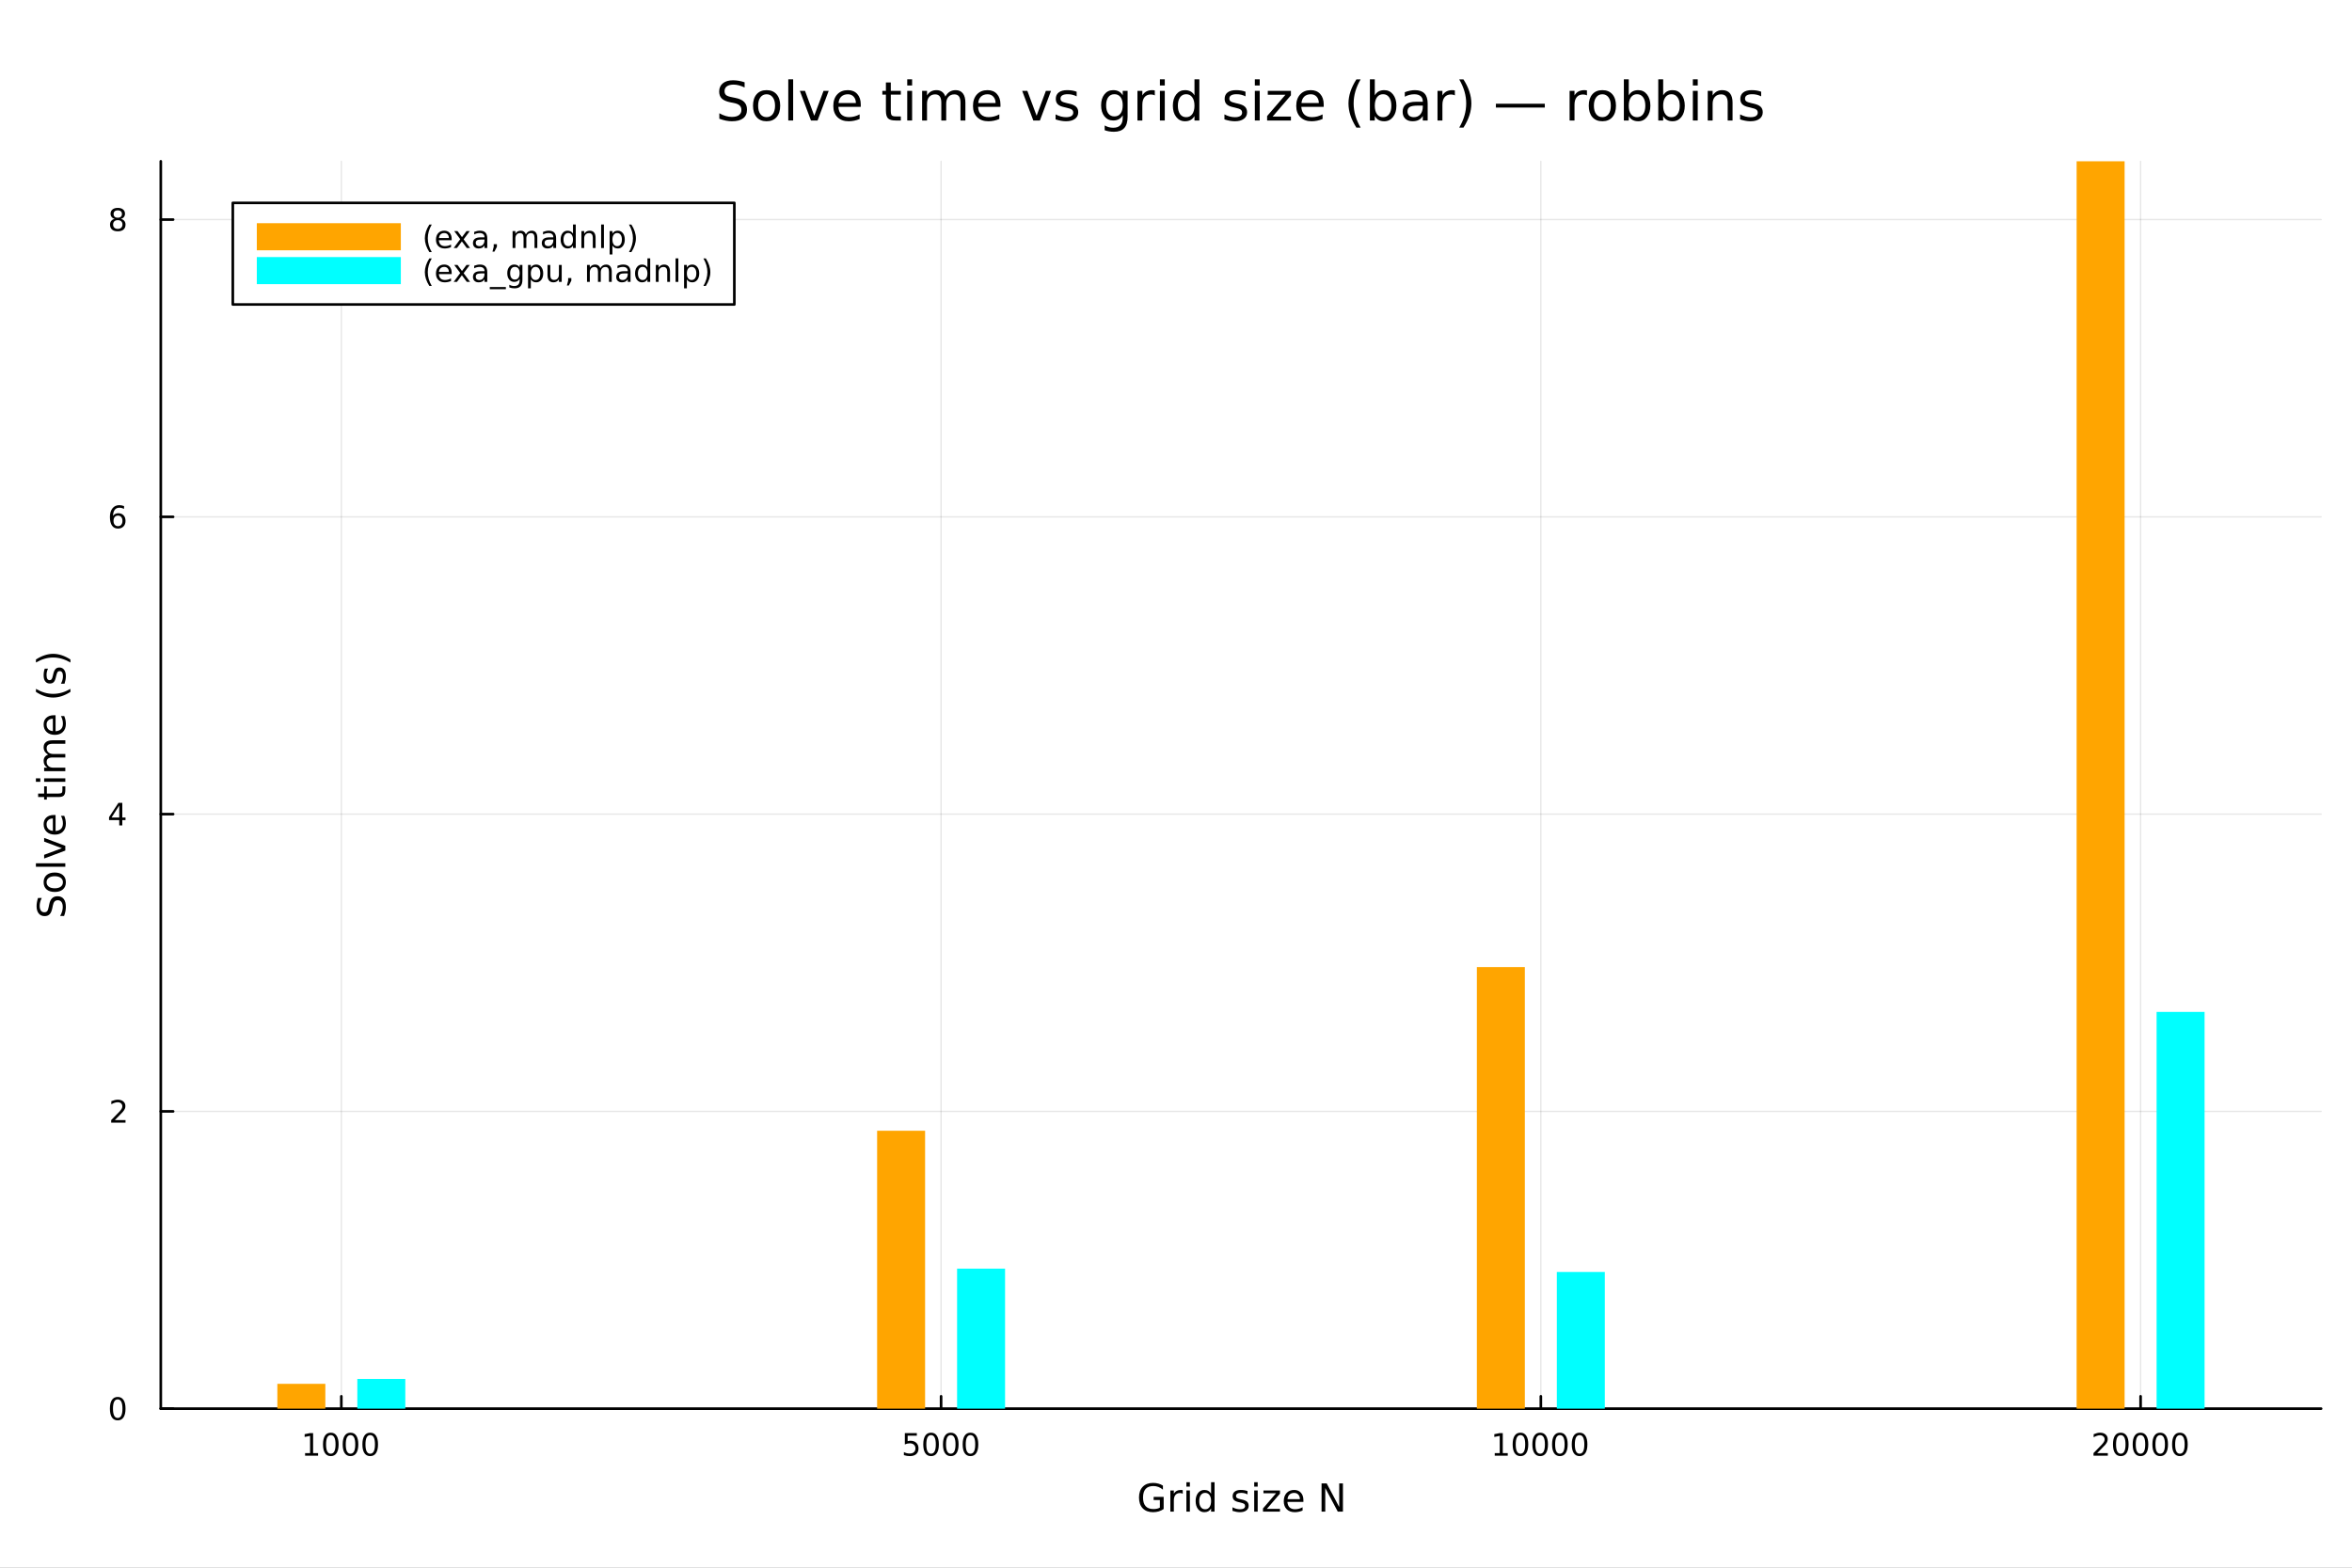 <?xml version="1.0" encoding="utf-8"?>
<svg xmlns="http://www.w3.org/2000/svg" xmlns:xlink="http://www.w3.org/1999/xlink" width="900" height="600" viewBox="0 0 3600 2400">
<rect x="0" y="0" width="3600" height="2400" fill="#808080" stroke="none"/>
<defs>
  <clipPath id="clip040">
    <rect x="0" y="0" width="3600" height="2400"/>
  </clipPath>
</defs>
<path clip-path="url(#clip040)" d="M0 2400 L3600 2400 L3600 0 L0 0  Z" fill="#ffffff" fill-rule="evenodd" fill-opacity="1"/>
<defs>
  <clipPath id="clip041">
    <rect x="720" y="0" width="2521" height="2400"/>
  </clipPath>
</defs>
<path clip-path="url(#clip040)" d="M246.117 2156.51 L3552.76 2156.51 L3552.76 246.944 L246.117 246.944  Z" fill="#ffffff" fill-rule="evenodd" fill-opacity="1"/>
<defs>
  <clipPath id="clip042">
    <rect x="246" y="246" width="3308" height="1911"/>
  </clipPath>
</defs>
<polyline clip-path="url(#clip042)" style="stroke:#000000; stroke-linecap:round; stroke-linejoin:round; stroke-width:2; stroke-opacity:0.1; fill:none" points="522.444,2156.51 522.444,246.944 "/>
<polyline clip-path="url(#clip042)" style="stroke:#000000; stroke-linecap:round; stroke-linejoin:round; stroke-width:2; stroke-opacity:0.1; fill:none" points="1440.44,2156.51 1440.44,246.944 "/>
<polyline clip-path="url(#clip042)" style="stroke:#000000; stroke-linecap:round; stroke-linejoin:round; stroke-width:2; stroke-opacity:0.1; fill:none" points="2358.43,2156.51 2358.43,246.944 "/>
<polyline clip-path="url(#clip042)" style="stroke:#000000; stroke-linecap:round; stroke-linejoin:round; stroke-width:2; stroke-opacity:0.1; fill:none" points="3276.43,2156.51 3276.43,246.944 "/>
<polyline clip-path="url(#clip042)" style="stroke:#000000; stroke-linecap:round; stroke-linejoin:round; stroke-width:2; stroke-opacity:0.1; fill:none" points="246.117,2156.51 3552.76,2156.51 "/>
<polyline clip-path="url(#clip042)" style="stroke:#000000; stroke-linecap:round; stroke-linejoin:round; stroke-width:2; stroke-opacity:0.1; fill:none" points="246.117,1701.42 3552.76,1701.42 "/>
<polyline clip-path="url(#clip042)" style="stroke:#000000; stroke-linecap:round; stroke-linejoin:round; stroke-width:2; stroke-opacity:0.1; fill:none" points="246.117,1246.34 3552.76,1246.34 "/>
<polyline clip-path="url(#clip042)" style="stroke:#000000; stroke-linecap:round; stroke-linejoin:round; stroke-width:2; stroke-opacity:0.1; fill:none" points="246.117,791.253 3552.76,791.253 "/>
<polyline clip-path="url(#clip042)" style="stroke:#000000; stroke-linecap:round; stroke-linejoin:round; stroke-width:2; stroke-opacity:0.1; fill:none" points="246.117,336.168 3552.76,336.168 "/>
<polyline clip-path="url(#clip040)" style="stroke:#000000; stroke-linecap:round; stroke-linejoin:round; stroke-width:4; stroke-opacity:1; fill:none" points="246.117,2156.51 3552.76,2156.51 "/>
<polyline clip-path="url(#clip040)" style="stroke:#000000; stroke-linecap:round; stroke-linejoin:round; stroke-width:4; stroke-opacity:1; fill:none" points="522.444,2156.51 522.444,2137.61 "/>
<polyline clip-path="url(#clip040)" style="stroke:#000000; stroke-linecap:round; stroke-linejoin:round; stroke-width:4; stroke-opacity:1; fill:none" points="1440.44,2156.51 1440.44,2137.61 "/>
<polyline clip-path="url(#clip040)" style="stroke:#000000; stroke-linecap:round; stroke-linejoin:round; stroke-width:4; stroke-opacity:1; fill:none" points="2358.43,2156.51 2358.43,2137.61 "/>
<polyline clip-path="url(#clip040)" style="stroke:#000000; stroke-linecap:round; stroke-linejoin:round; stroke-width:4; stroke-opacity:1; fill:none" points="3276.43,2156.51 3276.43,2137.61 "/>
<path clip-path="url(#clip040)" d="M466.969 2224.57 L474.608 2224.57 L474.608 2198.21 L466.298 2199.87 L466.298 2195.61 L474.562 2193.95 L479.238 2193.95 L479.238 2224.57 L486.877 2224.57 L486.877 2228.51 L466.969 2228.51 L466.969 2224.57 Z" fill="#000000" fill-rule="nonzero" fill-opacity="1" /><path clip-path="url(#clip040)" d="M506.321 2197.03 Q502.71 2197.03 500.881 2200.59 Q499.076 2204.13 499.076 2211.26 Q499.076 2218.37 500.881 2221.93 Q502.71 2225.48 506.321 2225.48 Q509.955 2225.48 511.761 2221.93 Q513.59 2218.37 513.59 2211.26 Q513.59 2204.13 511.761 2200.59 Q509.955 2197.03 506.321 2197.03 M506.321 2193.32 Q512.131 2193.32 515.187 2197.93 Q518.265 2202.51 518.265 2211.26 Q518.265 2219.99 515.187 2224.6 Q512.131 2229.18 506.321 2229.18 Q500.511 2229.18 497.432 2224.6 Q494.377 2219.99 494.377 2211.26 Q494.377 2202.51 497.432 2197.93 Q500.511 2193.32 506.321 2193.32 Z" fill="#000000" fill-rule="nonzero" fill-opacity="1" /><path clip-path="url(#clip040)" d="M536.483 2197.03 Q532.872 2197.03 531.043 2200.59 Q529.238 2204.13 529.238 2211.26 Q529.238 2218.37 531.043 2221.93 Q532.872 2225.48 536.483 2225.48 Q540.117 2225.48 541.923 2221.93 Q543.751 2218.37 543.751 2211.26 Q543.751 2204.13 541.923 2200.59 Q540.117 2197.03 536.483 2197.03 M536.483 2193.32 Q542.293 2193.32 545.349 2197.93 Q548.427 2202.51 548.427 2211.26 Q548.427 2219.99 545.349 2224.6 Q542.293 2229.18 536.483 2229.18 Q530.673 2229.18 527.594 2224.6 Q524.539 2219.99 524.539 2211.26 Q524.539 2202.51 527.594 2197.93 Q530.673 2193.32 536.483 2193.32 Z" fill="#000000" fill-rule="nonzero" fill-opacity="1" /><path clip-path="url(#clip040)" d="M566.645 2197.03 Q563.034 2197.03 561.205 2200.59 Q559.4 2204.13 559.4 2211.26 Q559.4 2218.37 561.205 2221.93 Q563.034 2225.48 566.645 2225.48 Q570.279 2225.48 572.085 2221.93 Q573.913 2218.37 573.913 2211.26 Q573.913 2204.13 572.085 2200.59 Q570.279 2197.03 566.645 2197.03 M566.645 2193.32 Q572.455 2193.32 575.511 2197.93 Q578.589 2202.51 578.589 2211.26 Q578.589 2219.99 575.511 2224.6 Q572.455 2229.18 566.645 2229.18 Q560.835 2229.18 557.756 2224.6 Q554.7 2219.99 554.7 2211.26 Q554.7 2202.51 557.756 2197.93 Q560.835 2193.32 566.645 2193.32 Z" fill="#000000" fill-rule="nonzero" fill-opacity="1" /><path clip-path="url(#clip040)" d="M1384.98 2193.95 L1403.33 2193.95 L1403.33 2197.88 L1389.26 2197.88 L1389.26 2206.36 Q1390.28 2206.01 1391.3 2205.85 Q1392.31 2205.66 1393.33 2205.66 Q1399.12 2205.66 1402.5 2208.83 Q1405.88 2212 1405.88 2217.42 Q1405.88 2223 1402.41 2226.1 Q1398.93 2229.18 1392.62 2229.18 Q1390.44 2229.18 1388.17 2228.81 Q1385.93 2228.44 1383.52 2227.7 L1383.52 2223 Q1385.6 2224.13 1387.82 2224.69 Q1390.05 2225.24 1392.52 2225.24 Q1396.53 2225.24 1398.87 2223.14 Q1401.2 2221.03 1401.2 2217.42 Q1401.2 2213.81 1398.87 2211.7 Q1396.53 2209.6 1392.52 2209.6 Q1390.65 2209.6 1388.77 2210.01 Q1386.92 2210.43 1384.98 2211.31 L1384.98 2193.95 Z" fill="#000000" fill-rule="nonzero" fill-opacity="1" /><path clip-path="url(#clip040)" d="M1425.09 2197.03 Q1421.48 2197.03 1419.65 2200.59 Q1417.85 2204.13 1417.85 2211.26 Q1417.85 2218.37 1419.65 2221.93 Q1421.48 2225.48 1425.09 2225.48 Q1428.73 2225.48 1430.53 2221.93 Q1432.36 2218.37 1432.36 2211.26 Q1432.36 2204.13 1430.53 2200.59 Q1428.73 2197.03 1425.09 2197.03 M1425.09 2193.32 Q1430.9 2193.32 1433.96 2197.93 Q1437.04 2202.51 1437.04 2211.26 Q1437.04 2219.99 1433.96 2224.6 Q1430.9 2229.18 1425.09 2229.18 Q1419.28 2229.18 1416.2 2224.6 Q1413.15 2219.99 1413.15 2211.26 Q1413.15 2202.51 1416.2 2197.93 Q1419.28 2193.32 1425.09 2193.32 Z" fill="#000000" fill-rule="nonzero" fill-opacity="1" /><path clip-path="url(#clip040)" d="M1455.25 2197.03 Q1451.64 2197.03 1449.81 2200.59 Q1448.01 2204.13 1448.01 2211.26 Q1448.01 2218.37 1449.81 2221.93 Q1451.64 2225.48 1455.25 2225.48 Q1458.89 2225.48 1460.69 2221.93 Q1462.52 2218.37 1462.52 2211.26 Q1462.52 2204.13 1460.69 2200.59 Q1458.89 2197.03 1455.25 2197.03 M1455.25 2193.32 Q1461.06 2193.32 1464.12 2197.93 Q1467.2 2202.51 1467.2 2211.26 Q1467.2 2219.99 1464.12 2224.6 Q1461.06 2229.18 1455.25 2229.18 Q1449.44 2229.18 1446.36 2224.6 Q1443.31 2219.99 1443.31 2211.26 Q1443.31 2202.51 1446.36 2197.93 Q1449.44 2193.32 1455.25 2193.32 Z" fill="#000000" fill-rule="nonzero" fill-opacity="1" /><path clip-path="url(#clip040)" d="M1485.42 2197.03 Q1481.8 2197.03 1479.98 2200.59 Q1478.17 2204.13 1478.17 2211.26 Q1478.17 2218.37 1479.98 2221.93 Q1481.8 2225.48 1485.42 2225.48 Q1489.05 2225.48 1490.86 2221.93 Q1492.68 2218.37 1492.68 2211.26 Q1492.68 2204.13 1490.86 2200.59 Q1489.05 2197.03 1485.42 2197.03 M1485.42 2193.32 Q1491.23 2193.32 1494.28 2197.93 Q1497.36 2202.51 1497.36 2211.26 Q1497.36 2219.99 1494.28 2224.6 Q1491.23 2229.18 1485.42 2229.18 Q1479.61 2229.18 1476.53 2224.6 Q1473.47 2219.99 1473.47 2211.26 Q1473.47 2202.51 1476.53 2197.93 Q1479.61 2193.32 1485.42 2193.32 Z" fill="#000000" fill-rule="nonzero" fill-opacity="1" /><path clip-path="url(#clip040)" d="M2287.88 2224.57 L2295.52 2224.57 L2295.52 2198.21 L2287.21 2199.87 L2287.21 2195.61 L2295.47 2193.95 L2300.15 2193.95 L2300.15 2224.57 L2307.79 2224.57 L2307.79 2228.51 L2287.88 2228.51 L2287.88 2224.57 Z" fill="#000000" fill-rule="nonzero" fill-opacity="1" /><path clip-path="url(#clip040)" d="M2327.23 2197.03 Q2323.62 2197.03 2321.79 2200.59 Q2319.99 2204.13 2319.99 2211.26 Q2319.99 2218.37 2321.79 2221.93 Q2323.62 2225.48 2327.23 2225.48 Q2330.86 2225.48 2332.67 2221.93 Q2334.5 2218.37 2334.5 2211.26 Q2334.5 2204.13 2332.67 2200.59 Q2330.86 2197.03 2327.23 2197.03 M2327.23 2193.32 Q2333.04 2193.32 2336.1 2197.93 Q2339.18 2202.51 2339.18 2211.26 Q2339.18 2219.99 2336.1 2224.6 Q2333.04 2229.18 2327.23 2229.18 Q2321.42 2229.18 2318.34 2224.6 Q2315.29 2219.99 2315.29 2211.26 Q2315.29 2202.51 2318.34 2197.93 Q2321.42 2193.32 2327.23 2193.32 Z" fill="#000000" fill-rule="nonzero" fill-opacity="1" /><path clip-path="url(#clip040)" d="M2357.39 2197.03 Q2353.78 2197.03 2351.95 2200.59 Q2350.15 2204.13 2350.15 2211.26 Q2350.15 2218.37 2351.95 2221.93 Q2353.78 2225.48 2357.39 2225.48 Q2361.03 2225.48 2362.83 2221.93 Q2364.66 2218.37 2364.66 2211.26 Q2364.66 2204.13 2362.83 2200.59 Q2361.03 2197.03 2357.39 2197.03 M2357.39 2193.32 Q2363.2 2193.32 2366.26 2197.93 Q2369.34 2202.51 2369.34 2211.26 Q2369.34 2219.99 2366.26 2224.6 Q2363.2 2229.18 2357.39 2229.18 Q2351.58 2229.18 2348.5 2224.6 Q2345.45 2219.99 2345.45 2211.26 Q2345.45 2202.51 2348.5 2197.93 Q2351.58 2193.32 2357.39 2193.32 Z" fill="#000000" fill-rule="nonzero" fill-opacity="1" /><path clip-path="url(#clip040)" d="M2387.55 2197.03 Q2383.94 2197.03 2382.11 2200.59 Q2380.31 2204.13 2380.31 2211.26 Q2380.31 2218.37 2382.11 2221.93 Q2383.94 2225.48 2387.55 2225.48 Q2391.19 2225.48 2392.99 2221.93 Q2394.82 2218.37 2394.82 2211.26 Q2394.82 2204.13 2392.99 2200.59 Q2391.19 2197.03 2387.55 2197.03 M2387.55 2193.32 Q2393.36 2193.32 2396.42 2197.93 Q2399.5 2202.51 2399.5 2211.26 Q2399.5 2219.99 2396.42 2224.6 Q2393.36 2229.18 2387.55 2229.18 Q2381.74 2229.18 2378.67 2224.6 Q2375.61 2219.99 2375.61 2211.26 Q2375.61 2202.51 2378.67 2197.93 Q2381.74 2193.32 2387.55 2193.32 Z" fill="#000000" fill-rule="nonzero" fill-opacity="1" /><path clip-path="url(#clip040)" d="M2417.72 2197.03 Q2414.11 2197.03 2412.28 2200.59 Q2410.47 2204.13 2410.47 2211.26 Q2410.47 2218.37 2412.28 2221.93 Q2414.11 2225.48 2417.72 2225.48 Q2421.35 2225.48 2423.16 2221.93 Q2424.98 2218.37 2424.98 2211.26 Q2424.98 2204.13 2423.16 2200.59 Q2421.35 2197.03 2417.72 2197.03 M2417.72 2193.32 Q2423.53 2193.32 2426.58 2197.93 Q2429.66 2202.51 2429.66 2211.26 Q2429.66 2219.99 2426.58 2224.6 Q2423.53 2229.18 2417.72 2229.18 Q2411.91 2229.18 2408.83 2224.6 Q2405.77 2219.99 2405.77 2211.26 Q2405.77 2202.51 2408.83 2197.93 Q2411.91 2193.32 2417.72 2193.32 Z" fill="#000000" fill-rule="nonzero" fill-opacity="1" /><path clip-path="url(#clip040)" d="M3209.96 2224.57 L3226.28 2224.57 L3226.28 2228.51 L3204.34 2228.51 L3204.34 2224.57 Q3207 2221.82 3211.58 2217.19 Q3216.19 2212.54 3217.37 2211.19 Q3219.61 2208.67 3220.49 2206.93 Q3221.4 2205.17 3221.4 2203.48 Q3221.4 2200.73 3219.45 2198.99 Q3217.53 2197.26 3214.43 2197.26 Q3212.23 2197.26 3209.77 2198.02 Q3207.34 2198.79 3204.57 2200.34 L3204.57 2195.61 Q3207.39 2194.48 3209.84 2193.9 Q3212.3 2193.32 3214.33 2193.32 Q3219.71 2193.32 3222.9 2196.01 Q3226.09 2198.69 3226.09 2203.18 Q3226.09 2205.31 3225.28 2207.23 Q3224.5 2209.13 3222.39 2211.73 Q3221.81 2212.4 3218.71 2215.61 Q3215.61 2218.81 3209.96 2224.57 Z" fill="#000000" fill-rule="nonzero" fill-opacity="1" /><path clip-path="url(#clip040)" d="M3246.09 2197.03 Q3242.48 2197.03 3240.65 2200.59 Q3238.85 2204.13 3238.85 2211.26 Q3238.85 2218.37 3240.65 2221.93 Q3242.48 2225.48 3246.09 2225.48 Q3249.73 2225.48 3251.53 2221.93 Q3253.36 2218.37 3253.36 2211.26 Q3253.36 2204.13 3251.53 2200.59 Q3249.73 2197.03 3246.09 2197.03 M3246.09 2193.32 Q3251.9 2193.32 3254.96 2197.93 Q3258.04 2202.51 3258.04 2211.26 Q3258.04 2219.99 3254.96 2224.6 Q3251.9 2229.18 3246.09 2229.18 Q3240.28 2229.18 3237.21 2224.6 Q3234.15 2219.99 3234.15 2211.26 Q3234.15 2202.51 3237.21 2197.93 Q3240.28 2193.32 3246.09 2193.32 Z" fill="#000000" fill-rule="nonzero" fill-opacity="1" /><path clip-path="url(#clip040)" d="M3276.26 2197.03 Q3272.64 2197.03 3270.82 2200.59 Q3269.01 2204.13 3269.01 2211.26 Q3269.01 2218.37 3270.82 2221.93 Q3272.64 2225.48 3276.26 2225.48 Q3279.89 2225.48 3281.7 2221.93 Q3283.52 2218.37 3283.52 2211.26 Q3283.52 2204.13 3281.7 2200.59 Q3279.89 2197.03 3276.26 2197.03 M3276.26 2193.32 Q3282.07 2193.32 3285.12 2197.93 Q3288.2 2202.51 3288.2 2211.26 Q3288.2 2219.99 3285.12 2224.6 Q3282.07 2229.18 3276.26 2229.18 Q3270.45 2229.18 3267.37 2224.6 Q3264.31 2219.99 3264.31 2211.26 Q3264.31 2202.51 3267.37 2197.93 Q3270.45 2193.32 3276.26 2193.32 Z" fill="#000000" fill-rule="nonzero" fill-opacity="1" /><path clip-path="url(#clip040)" d="M3306.42 2197.03 Q3302.81 2197.03 3300.98 2200.59 Q3299.17 2204.13 3299.17 2211.26 Q3299.17 2218.37 3300.98 2221.93 Q3302.81 2225.48 3306.42 2225.48 Q3310.05 2225.48 3311.86 2221.93 Q3313.69 2218.37 3313.69 2211.26 Q3313.69 2204.13 3311.86 2200.59 Q3310.05 2197.03 3306.42 2197.03 M3306.42 2193.32 Q3312.23 2193.32 3315.28 2197.93 Q3318.36 2202.51 3318.36 2211.26 Q3318.36 2219.99 3315.28 2224.6 Q3312.23 2229.18 3306.42 2229.18 Q3300.61 2229.18 3297.53 2224.6 Q3294.47 2219.99 3294.47 2211.26 Q3294.47 2202.51 3297.53 2197.93 Q3300.61 2193.32 3306.42 2193.32 Z" fill="#000000" fill-rule="nonzero" fill-opacity="1" /><path clip-path="url(#clip040)" d="M3336.58 2197.03 Q3332.97 2197.03 3331.14 2200.59 Q3329.33 2204.13 3329.33 2211.26 Q3329.33 2218.37 3331.14 2221.93 Q3332.97 2225.48 3336.58 2225.48 Q3340.21 2225.48 3342.02 2221.93 Q3343.85 2218.37 3343.85 2211.26 Q3343.85 2204.13 3342.02 2200.59 Q3340.21 2197.03 3336.58 2197.03 M3336.58 2193.32 Q3342.39 2193.32 3345.45 2197.93 Q3348.52 2202.51 3348.52 2211.26 Q3348.52 2219.99 3345.45 2224.6 Q3342.39 2229.18 3336.58 2229.18 Q3330.77 2229.18 3327.69 2224.6 Q3324.64 2219.99 3324.64 2211.26 Q3324.64 2202.51 3327.69 2197.93 Q3330.77 2193.32 3336.58 2193.32 Z" fill="#000000" fill-rule="nonzero" fill-opacity="1" /><path clip-path="url(#clip040)" d="M1775.32 2308.02 L1775.32 2296.42 L1765.77 2296.42 L1765.77 2291.62 L1781.11 2291.62 L1781.11 2310.17 Q1777.72 2312.57 1773.64 2313.81 Q1769.56 2315.03 1764.93 2315.03 Q1754.8 2315.03 1749.08 2309.12 Q1743.38 2303.19 1743.38 2292.63 Q1743.38 2282.04 1749.08 2276.14 Q1754.8 2270.21 1764.93 2270.21 Q1769.16 2270.21 1772.95 2271.25 Q1776.77 2272.29 1779.98 2274.32 L1779.98 2280.54 Q1776.74 2277.79 1773.09 2276.4 Q1769.45 2275.01 1765.42 2275.01 Q1757.5 2275.01 1753.5 2279.44 Q1749.54 2283.86 1749.54 2292.63 Q1749.54 2301.37 1753.5 2305.8 Q1757.5 2310.22 1765.42 2310.22 Q1768.52 2310.22 1770.95 2309.7 Q1773.38 2309.15 1775.32 2308.02 Z" fill="#000000" fill-rule="nonzero" fill-opacity="1" /><path clip-path="url(#clip040)" d="M1810.33 2286.76 Q1809.43 2286.24 1808.36 2286 Q1807.32 2285.74 1806.05 2285.74 Q1801.53 2285.74 1799.1 2288.7 Q1796.7 2291.62 1796.7 2297.12 L1796.7 2314.19 L1791.35 2314.19 L1791.35 2281.78 L1796.7 2281.78 L1796.7 2286.82 Q1798.38 2283.86 1801.07 2282.45 Q1803.76 2281 1807.61 2281 Q1808.16 2281 1808.83 2281.09 Q1809.49 2281.14 1810.3 2281.29 L1810.33 2286.76 Z" fill="#000000" fill-rule="nonzero" fill-opacity="1" /><path clip-path="url(#clip040)" d="M1815.92 2281.78 L1821.24 2281.78 L1821.24 2314.19 L1815.92 2314.19 L1815.92 2281.78 M1815.92 2269.16 L1821.24 2269.16 L1821.24 2275.91 L1815.92 2275.91 L1815.92 2269.16 Z" fill="#000000" fill-rule="nonzero" fill-opacity="1" /><path clip-path="url(#clip040)" d="M1853.7 2286.7 L1853.7 2269.16 L1859.03 2269.16 L1859.03 2314.19 L1853.7 2314.19 L1853.7 2309.33 Q1852.03 2312.22 1849.45 2313.64 Q1846.91 2315.03 1843.32 2315.03 Q1837.44 2315.03 1833.74 2310.34 Q1830.06 2305.65 1830.06 2298.01 Q1830.06 2290.37 1833.74 2285.69 Q1837.44 2281 1843.32 2281 Q1846.91 2281 1849.45 2282.42 Q1852.03 2283.81 1853.7 2286.7 M1835.56 2298.01 Q1835.56 2303.89 1837.96 2307.24 Q1840.39 2310.57 1844.62 2310.57 Q1848.84 2310.57 1851.27 2307.24 Q1853.7 2303.89 1853.7 2298.01 Q1853.7 2292.14 1851.27 2288.81 Q1848.84 2285.46 1844.62 2285.46 Q1840.39 2285.46 1837.96 2288.81 Q1835.56 2292.14 1835.56 2298.01 Z" fill="#000000" fill-rule="nonzero" fill-opacity="1" /><path clip-path="url(#clip040)" d="M1909.49 2282.74 L1909.49 2287.77 Q1907.23 2286.61 1904.8 2286.03 Q1902.37 2285.46 1899.77 2285.46 Q1895.81 2285.46 1893.81 2286.67 Q1891.84 2287.89 1891.84 2290.32 Q1891.84 2292.17 1893.26 2293.24 Q1894.68 2294.28 1898.96 2295.24 L1900.78 2295.64 Q1906.45 2296.86 1908.83 2299.08 Q1911.23 2301.28 1911.23 2305.25 Q1911.23 2309.76 1907.64 2312.39 Q1904.08 2315.03 1897.83 2315.03 Q1895.23 2315.03 1892.39 2314.51 Q1889.58 2314.01 1886.46 2313 L1886.46 2307.5 Q1889.41 2309.04 1892.28 2309.82 Q1895.14 2310.57 1897.95 2310.57 Q1901.71 2310.57 1903.73 2309.3 Q1905.76 2308 1905.76 2305.65 Q1905.76 2303.48 1904.28 2302.32 Q1902.84 2301.17 1897.89 2300.1 L1896.04 2299.66 Q1891.09 2298.62 1888.89 2296.48 Q1886.69 2294.31 1886.69 2290.55 Q1886.69 2285.98 1889.93 2283.49 Q1893.17 2281 1899.13 2281 Q1902.08 2281 1904.69 2281.43 Q1907.29 2281.87 1909.49 2282.74 Z" fill="#000000" fill-rule="nonzero" fill-opacity="1" /><path clip-path="url(#clip040)" d="M1919.71 2281.78 L1925.03 2281.78 L1925.03 2314.19 L1919.71 2314.19 L1919.71 2281.78 M1919.71 2269.16 L1925.03 2269.16 L1925.03 2275.91 L1919.71 2275.91 L1919.71 2269.16 Z" fill="#000000" fill-rule="nonzero" fill-opacity="1" /><path clip-path="url(#clip040)" d="M1933.85 2281.78 L1959.14 2281.78 L1959.14 2286.64 L1939.12 2309.93 L1959.14 2309.93 L1959.14 2314.19 L1933.13 2314.19 L1933.13 2309.33 L1953.15 2286.03 L1933.85 2286.03 L1933.85 2281.78 Z" fill="#000000" fill-rule="nonzero" fill-opacity="1" /><path clip-path="url(#clip040)" d="M1994.99 2296.65 L1994.99 2299.26 L1970.52 2299.26 Q1970.86 2304.75 1973.81 2307.65 Q1976.79 2310.51 1982.09 2310.51 Q1985.16 2310.51 1988.02 2309.76 Q1990.91 2309.01 1993.75 2307.5 L1993.75 2312.54 Q1990.89 2313.75 1987.88 2314.39 Q1984.87 2315.03 1981.77 2315.03 Q1974.02 2315.03 1969.47 2310.51 Q1964.96 2306 1964.96 2298.3 Q1964.96 2290.35 1969.24 2285.69 Q1973.55 2281 1980.85 2281 Q1987.38 2281 1991.18 2285.22 Q1994.99 2289.42 1994.99 2296.65 M1989.67 2295.09 Q1989.61 2290.72 1987.21 2288.12 Q1984.84 2285.51 1980.9 2285.51 Q1976.45 2285.51 1973.76 2288.03 Q1971.09 2290.55 1970.69 2295.12 L1989.67 2295.09 Z" fill="#000000" fill-rule="nonzero" fill-opacity="1" /><path clip-path="url(#clip040)" d="M2022.8 2270.99 L2030.67 2270.99 L2049.83 2307.13 L2049.83 2270.99 L2055.5 2270.99 L2055.5 2314.19 L2047.63 2314.19 L2028.47 2278.05 L2028.47 2314.19 L2022.8 2314.19 L2022.8 2270.99 Z" fill="#000000" fill-rule="nonzero" fill-opacity="1" /><polyline clip-path="url(#clip040)" style="stroke:#000000; stroke-linecap:round; stroke-linejoin:round; stroke-width:4; stroke-opacity:1; fill:none" points="246.117,2156.51 246.117,246.944 "/>
<polyline clip-path="url(#clip040)" style="stroke:#000000; stroke-linecap:round; stroke-linejoin:round; stroke-width:4; stroke-opacity:1; fill:none" points="246.117,2156.51 265.015,2156.51 "/>
<polyline clip-path="url(#clip040)" style="stroke:#000000; stroke-linecap:round; stroke-linejoin:round; stroke-width:4; stroke-opacity:1; fill:none" points="246.117,1701.42 265.015,1701.42 "/>
<polyline clip-path="url(#clip040)" style="stroke:#000000; stroke-linecap:round; stroke-linejoin:round; stroke-width:4; stroke-opacity:1; fill:none" points="246.117,1246.34 265.015,1246.34 "/>
<polyline clip-path="url(#clip040)" style="stroke:#000000; stroke-linecap:round; stroke-linejoin:round; stroke-width:4; stroke-opacity:1; fill:none" points="246.117,791.253 265.015,791.253 "/>
<polyline clip-path="url(#clip040)" style="stroke:#000000; stroke-linecap:round; stroke-linejoin:round; stroke-width:4; stroke-opacity:1; fill:none" points="246.117,336.168 265.015,336.168 "/>
<path clip-path="url(#clip040)" d="M180.173 2142.31 Q176.562 2142.31 174.733 2145.87 Q172.928 2149.41 172.928 2156.54 Q172.928 2163.65 174.733 2167.21 Q176.562 2170.76 180.173 2170.76 Q183.807 2170.76 185.613 2167.21 Q187.441 2163.65 187.441 2156.54 Q187.441 2149.41 185.613 2145.87 Q183.807 2142.31 180.173 2142.31 M180.173 2138.6 Q185.983 2138.6 189.039 2143.21 Q192.117 2147.79 192.117 2156.54 Q192.117 2165.27 189.039 2169.88 Q185.983 2174.46 180.173 2174.46 Q174.363 2174.46 171.284 2169.88 Q168.229 2165.27 168.229 2156.54 Q168.229 2147.79 171.284 2143.21 Q174.363 2138.6 180.173 2138.6 Z" fill="#000000" fill-rule="nonzero" fill-opacity="1" /><path clip-path="url(#clip040)" d="M175.798 1714.77 L192.117 1714.77 L192.117 1718.7 L170.173 1718.7 L170.173 1714.77 Q172.835 1712.01 177.418 1707.38 Q182.025 1702.73 183.205 1701.39 Q185.451 1698.86 186.33 1697.13 Q187.233 1695.37 187.233 1693.68 Q187.233 1690.93 185.289 1689.19 Q183.367 1687.45 180.266 1687.45 Q178.066 1687.45 175.613 1688.22 Q173.182 1688.98 170.404 1690.53 L170.404 1685.81 Q173.229 1684.68 175.682 1684.1 Q178.136 1683.52 180.173 1683.52 Q185.543 1683.52 188.738 1686.2 Q191.932 1688.89 191.932 1693.38 Q191.932 1695.51 191.122 1697.43 Q190.335 1699.33 188.228 1701.92 Q187.65 1702.59 184.548 1705.81 Q181.446 1709 175.798 1714.77 Z" fill="#000000" fill-rule="nonzero" fill-opacity="1" /><path clip-path="url(#clip040)" d="M182.534 1233.13 L170.729 1251.58 L182.534 1251.58 L182.534 1233.13 M181.307 1229.06 L187.187 1229.06 L187.187 1251.58 L192.117 1251.58 L192.117 1255.47 L187.187 1255.47 L187.187 1263.62 L182.534 1263.62 L182.534 1255.47 L166.932 1255.47 L166.932 1250.96 L181.307 1229.06 Z" fill="#000000" fill-rule="nonzero" fill-opacity="1" /><path clip-path="url(#clip040)" d="M180.59 789.389 Q177.441 789.389 175.59 791.542 Q173.761 793.695 173.761 797.445 Q173.761 801.172 175.59 803.348 Q177.441 805.5 180.59 805.5 Q183.738 805.5 185.566 803.348 Q187.418 801.172 187.418 797.445 Q187.418 793.695 185.566 791.542 Q183.738 789.389 180.59 789.389 M189.872 774.737 L189.872 778.996 Q188.113 778.163 186.307 777.723 Q184.525 777.283 182.766 777.283 Q178.136 777.283 175.682 780.408 Q173.252 783.533 172.904 789.852 Q174.27 787.838 176.33 786.774 Q178.391 785.686 180.867 785.686 Q186.076 785.686 189.085 788.857 Q192.117 792.005 192.117 797.445 Q192.117 802.769 188.969 805.986 Q185.821 809.204 180.59 809.204 Q174.594 809.204 171.423 804.621 Q168.252 800.014 168.252 791.288 Q168.252 783.093 172.141 778.232 Q176.029 773.348 182.58 773.348 Q184.34 773.348 186.122 773.695 Q187.928 774.042 189.872 774.737 Z" fill="#000000" fill-rule="nonzero" fill-opacity="1" /><path clip-path="url(#clip040)" d="M180.266 337.036 Q176.932 337.036 175.011 338.818 Q173.113 340.601 173.113 343.726 Q173.113 346.851 175.011 348.633 Q176.932 350.415 180.266 350.415 Q183.599 350.415 185.52 348.633 Q187.441 346.827 187.441 343.726 Q187.441 340.601 185.52 338.818 Q183.622 337.036 180.266 337.036 M175.59 335.045 Q172.58 334.304 170.891 332.244 Q169.224 330.184 169.224 327.221 Q169.224 323.078 172.164 320.67 Q175.127 318.263 180.266 318.263 Q185.428 318.263 188.367 320.67 Q191.307 323.078 191.307 327.221 Q191.307 330.184 189.617 332.244 Q187.951 334.304 184.965 335.045 Q188.344 335.832 190.219 338.124 Q192.117 340.415 192.117 343.726 Q192.117 348.749 189.039 351.434 Q185.983 354.119 180.266 354.119 Q174.548 354.119 171.469 351.434 Q168.414 348.749 168.414 343.726 Q168.414 340.415 170.312 338.124 Q172.21 335.832 175.59 335.045 M173.877 327.661 Q173.877 330.346 175.543 331.851 Q177.233 333.355 180.266 333.355 Q183.275 333.355 184.965 331.851 Q186.678 330.346 186.678 327.661 Q186.678 324.976 184.965 323.471 Q183.275 321.966 180.266 321.966 Q177.233 321.966 175.543 323.471 Q173.877 324.976 173.877 327.661 Z" fill="#000000" fill-rule="nonzero" fill-opacity="1" /><path clip-path="url(#clip040)" d="M58.19 1374.69 L63.89 1374.69 Q62.299 1378.01 61.518 1380.96 Q60.736 1383.92 60.736 1386.66 Q60.736 1391.44 62.588 1394.04 Q64.44 1396.62 67.854 1396.62 Q70.719 1396.62 72.195 1394.91 Q73.641 1393.17 74.538 1388.37 L75.262 1384.84 Q76.506 1378.3 79.66 1375.21 Q82.785 1372.08 88.051 1372.08 Q94.33 1372.08 97.571 1376.31 Q100.811 1380.5 100.811 1388.63 Q100.811 1391.7 100.117 1395.17 Q99.422 1398.61 98.063 1402.32 L92.044 1402.32 Q94.041 1398.76 95.053 1395.34 Q96.066 1391.93 96.066 1388.63 Q96.066 1383.63 94.099 1380.91 Q92.131 1378.19 88.485 1378.19 Q85.302 1378.19 83.508 1380.15 Q81.714 1382.09 80.817 1386.55 L80.123 1390.11 Q78.821 1396.65 76.043 1399.57 Q73.265 1402.49 68.317 1402.49 Q62.588 1402.49 59.29 1398.47 Q55.991 1394.42 55.991 1387.33 Q55.991 1384.29 56.541 1381.14 Q57.091 1377.98 58.19 1374.69 Z" fill="#000000" fill-rule="nonzero" fill-opacity="1" /><path clip-path="url(#clip040)" d="M71.298 1350.64 Q71.298 1354.92 74.654 1357.41 Q77.982 1359.9 83.798 1359.9 Q89.614 1359.9 92.97 1357.44 Q96.297 1354.95 96.297 1350.64 Q96.297 1346.39 92.941 1343.9 Q89.585 1341.41 83.798 1341.41 Q78.04 1341.41 74.683 1343.9 Q71.298 1346.39 71.298 1350.64 M66.784 1350.64 Q66.784 1343.7 71.298 1339.73 Q75.811 1335.77 83.798 1335.77 Q91.755 1335.77 96.297 1339.73 Q100.811 1343.7 100.811 1350.64 Q100.811 1357.61 96.297 1361.58 Q91.755 1365.51 83.798 1365.51 Q75.811 1365.51 71.298 1361.58 Q66.784 1357.61 66.784 1350.64 Z" fill="#000000" fill-rule="nonzero" fill-opacity="1" /><path clip-path="url(#clip040)" d="M54.949 1326.94 L54.949 1321.62 L99.972 1321.62 L99.972 1326.94 L54.949 1326.94 Z" fill="#000000" fill-rule="nonzero" fill-opacity="1" /><path clip-path="url(#clip040)" d="M67.565 1314.3 L67.565 1308.66 L94.764 1298.53 L67.565 1288.4 L67.565 1282.76 L99.972 1294.91 L99.972 1302.15 L67.565 1314.3 Z" fill="#000000" fill-rule="nonzero" fill-opacity="1" /><path clip-path="url(#clip040)" d="M82.438 1247.69 L85.042 1247.69 L85.042 1272.17 Q90.54 1271.82 93.433 1268.87 Q96.297 1265.89 96.297 1260.59 Q96.297 1257.53 95.545 1254.66 Q94.793 1251.77 93.288 1248.93 L98.323 1248.93 Q99.538 1251.8 100.175 1254.81 Q100.811 1257.82 100.811 1260.91 Q100.811 1268.67 96.297 1273.21 Q91.784 1277.72 84.087 1277.72 Q76.13 1277.72 71.471 1273.44 Q66.784 1269.13 66.784 1261.84 Q66.784 1255.3 71.008 1251.51 Q75.204 1247.69 82.438 1247.69 M80.875 1253.01 Q76.506 1253.07 73.902 1255.47 Q71.298 1257.85 71.298 1261.78 Q71.298 1266.24 73.815 1268.93 Q76.332 1271.59 80.904 1271.99 L80.875 1253.01 Z" fill="#000000" fill-rule="nonzero" fill-opacity="1" /><path clip-path="url(#clip040)" d="M58.364 1214.85 L67.565 1214.85 L67.565 1203.88 L71.703 1203.88 L71.703 1214.85 L89.295 1214.85 Q93.259 1214.85 94.388 1213.78 Q95.516 1212.68 95.516 1209.35 L95.516 1203.88 L99.972 1203.88 L99.972 1209.35 Q99.972 1215.51 97.686 1217.86 Q95.372 1220.2 89.295 1220.2 L71.703 1220.2 L71.703 1224.11 L67.565 1224.11 L67.565 1220.2 L58.364 1220.2 L58.364 1214.85 Z" fill="#000000" fill-rule="nonzero" fill-opacity="1" /><path clip-path="url(#clip040)" d="M67.565 1196.88 L67.565 1191.56 L99.972 1191.56 L99.972 1196.88 L67.565 1196.88 M54.949 1196.88 L54.949 1191.56 L61.691 1191.56 L61.691 1196.88 L54.949 1196.88 Z" fill="#000000" fill-rule="nonzero" fill-opacity="1" /><path clip-path="url(#clip040)" d="M73.786 1155.18 Q70.198 1153.19 68.491 1150.41 Q66.784 1147.63 66.784 1143.87 Q66.784 1138.81 70.343 1136.06 Q73.873 1133.31 80.412 1133.31 L99.972 1133.31 L99.972 1138.66 L80.586 1138.66 Q75.927 1138.66 73.67 1140.31 Q71.413 1141.96 71.413 1145.35 Q71.413 1149.48 74.162 1151.89 Q76.911 1154.29 81.656 1154.29 L99.972 1154.29 L99.972 1159.64 L80.586 1159.64 Q75.898 1159.64 73.67 1161.29 Q71.413 1162.94 71.413 1166.38 Q71.413 1170.46 74.191 1172.86 Q76.94 1175.26 81.656 1175.26 L99.972 1175.26 L99.972 1180.62 L67.565 1180.62 L67.565 1175.26 L72.6 1175.26 Q69.619 1173.44 68.202 1170.9 Q66.784 1168.35 66.784 1164.85 Q66.784 1161.32 68.578 1158.86 Q70.372 1156.37 73.786 1155.18 Z" fill="#000000" fill-rule="nonzero" fill-opacity="1" /><path clip-path="url(#clip040)" d="M82.438 1094.97 L85.042 1094.97 L85.042 1119.45 Q90.54 1119.1 93.433 1116.15 Q96.297 1113.17 96.297 1107.88 Q96.297 1104.81 95.545 1101.94 Q94.793 1099.05 93.288 1096.21 L98.323 1096.21 Q99.538 1099.08 100.175 1102.09 Q100.811 1105.1 100.811 1108.19 Q100.811 1115.95 96.297 1120.49 Q91.784 1125 84.087 1125 Q76.13 1125 71.471 1120.72 Q66.784 1116.41 66.784 1109.12 Q66.784 1102.58 71.008 1098.79 Q75.204 1094.97 82.438 1094.97 M80.875 1100.29 Q76.506 1100.35 73.902 1102.75 Q71.298 1105.13 71.298 1109.06 Q71.298 1113.52 73.815 1116.21 Q76.332 1118.87 80.904 1119.28 L80.875 1100.29 Z" fill="#000000" fill-rule="nonzero" fill-opacity="1" /><path clip-path="url(#clip040)" d="M55.007 1054.61 Q61.662 1058.48 68.173 1060.36 Q74.683 1062.24 81.367 1062.24 Q88.051 1062.24 94.619 1060.36 Q101.159 1058.45 107.785 1054.61 L107.785 1059.24 Q100.985 1063.58 94.417 1065.75 Q87.849 1067.89 81.367 1067.89 Q74.915 1067.89 68.375 1065.75 Q61.836 1063.6 55.007 1059.24 L55.007 1054.61 Z" fill="#000000" fill-rule="nonzero" fill-opacity="1" /><path clip-path="url(#clip040)" d="M68.52 1023.62 L73.555 1023.62 Q72.397 1025.87 71.819 1028.3 Q71.24 1030.73 71.24 1033.34 Q71.24 1037.3 72.455 1039.3 Q73.67 1041.27 76.101 1041.27 Q77.953 1041.27 79.023 1039.85 Q80.065 1038.43 81.02 1034.15 L81.425 1032.33 Q82.64 1026.65 84.868 1024.28 Q87.067 1021.88 91.031 1021.88 Q95.545 1021.88 98.178 1025.47 Q100.811 1029.03 100.811 1035.28 Q100.811 1037.88 100.291 1040.72 Q99.799 1043.52 98.786 1046.65 L93.288 1046.65 Q94.822 1043.7 95.603 1040.83 Q96.355 1037.97 96.355 1035.16 Q96.355 1031.4 95.082 1029.37 Q93.78 1027.35 91.436 1027.35 Q89.266 1027.35 88.109 1028.82 Q86.951 1030.27 85.881 1035.22 L85.447 1037.07 Q84.405 1042.02 82.264 1044.22 Q80.094 1046.42 76.332 1046.42 Q71.761 1046.42 69.272 1043.18 Q66.784 1039.94 66.784 1033.98 Q66.784 1031.02 67.218 1028.42 Q67.652 1025.82 68.52 1023.62 Z" fill="#000000" fill-rule="nonzero" fill-opacity="1" /><path clip-path="url(#clip040)" d="M55.007 1014.24 L55.007 1009.61 Q61.836 1005.27 68.375 1003.13 Q74.915 1000.96 81.367 1000.96 Q87.849 1000.96 94.417 1003.13 Q100.985 1005.27 107.785 1009.61 L107.785 1014.24 Q101.159 1010.39 94.619 1008.51 Q88.051 1006.6 81.367 1006.6 Q74.683 1006.6 68.173 1008.51 Q61.662 1010.39 55.007 1014.24 Z" fill="#000000" fill-rule="nonzero" fill-opacity="1" /><path clip-path="url(#clip040)" d="M1139.71 125.969 L1139.71 133.949 Q1135.05 131.721 1130.92 130.627 Q1126.79 129.534 1122.94 129.534 Q1116.26 129.534 1112.61 132.126 Q1109 134.719 1109 139.499 Q1109 143.509 1111.39 145.575 Q1113.82 147.601 1120.55 148.857 L1125.49 149.869 Q1134.65 151.611 1138.98 156.027 Q1143.36 160.402 1143.36 167.774 Q1143.36 176.565 1137.44 181.102 Q1131.57 185.639 1120.18 185.639 Q1115.89 185.639 1111.03 184.667 Q1106.21 183.694 1101.02 181.79 L1101.02 173.365 Q1106.01 176.16 1110.79 177.577 Q1115.57 178.995 1120.18 178.995 Q1127.19 178.995 1131 176.241 Q1134.81 173.486 1134.81 168.382 Q1134.81 163.926 1132.05 161.414 Q1129.34 158.903 1123.1 157.647 L1118.12 156.675 Q1108.96 154.852 1104.87 150.963 Q1100.78 147.074 1100.78 140.147 Q1100.78 132.126 1106.41 127.508 Q1112.08 122.89 1122.01 122.89 Q1126.26 122.89 1130.68 123.66 Q1135.09 124.43 1139.71 125.969 Z" fill="#000000" fill-rule="nonzero" fill-opacity="1" /><path clip-path="url(#clip040)" d="M1173.37 144.32 Q1167.38 144.32 1163.89 149.019 Q1160.41 153.677 1160.41 161.819 Q1160.41 169.962 1163.85 174.661 Q1167.34 179.319 1173.37 179.319 Q1179.33 179.319 1182.81 174.62 Q1186.3 169.921 1186.3 161.819 Q1186.3 153.758 1182.81 149.059 Q1179.33 144.32 1173.37 144.32 M1173.37 138 Q1183.09 138 1188.64 144.32 Q1194.19 150.639 1194.19 161.819 Q1194.19 172.959 1188.64 179.319 Q1183.09 185.639 1173.37 185.639 Q1163.61 185.639 1158.06 179.319 Q1152.55 172.959 1152.55 161.819 Q1152.55 150.639 1158.06 144.32 Q1163.61 138 1173.37 138 Z" fill="#000000" fill-rule="nonzero" fill-opacity="1" /><path clip-path="url(#clip040)" d="M1206.55 121.432 L1214 121.432 L1214 184.464 L1206.55 184.464 L1206.55 121.432 Z" fill="#000000" fill-rule="nonzero" fill-opacity="1" /><path clip-path="url(#clip040)" d="M1224.25 139.094 L1232.15 139.094 L1246.33 177.172 L1260.51 139.094 L1268.41 139.094 L1251.39 184.464 L1241.27 184.464 L1224.25 139.094 Z" fill="#000000" fill-rule="nonzero" fill-opacity="1" /><path clip-path="url(#clip040)" d="M1317.5 159.916 L1317.5 163.561 L1283.23 163.561 Q1283.72 171.258 1287.85 175.309 Q1292.02 179.319 1299.44 179.319 Q1303.73 179.319 1307.74 178.266 Q1311.79 177.213 1315.76 175.106 L1315.76 182.155 Q1311.75 183.856 1307.54 184.748 Q1303.33 185.639 1298.99 185.639 Q1288.13 185.639 1281.77 179.319 Q1275.46 173 1275.46 162.225 Q1275.46 151.085 1281.45 144.563 Q1287.49 138 1297.7 138 Q1306.85 138 1312.16 143.914 Q1317.5 149.788 1317.5 159.916 M1310.05 157.728 Q1309.97 151.611 1306.61 147.965 Q1303.29 144.32 1297.78 144.32 Q1291.54 144.32 1287.77 147.844 Q1284.04 151.368 1283.48 157.769 L1310.05 157.728 Z" fill="#000000" fill-rule="nonzero" fill-opacity="1" /><path clip-path="url(#clip040)" d="M1363.48 126.212 L1363.48 139.094 L1378.83 139.094 L1378.83 144.887 L1363.48 144.887 L1363.48 169.516 Q1363.48 175.066 1364.98 176.646 Q1366.52 178.226 1371.18 178.226 L1378.83 178.226 L1378.83 184.464 L1371.18 184.464 Q1362.55 184.464 1359.27 181.264 Q1355.99 178.023 1355.99 169.516 L1355.99 144.887 L1350.52 144.887 L1350.52 139.094 L1355.99 139.094 L1355.99 126.212 L1363.48 126.212 Z" fill="#000000" fill-rule="nonzero" fill-opacity="1" /><path clip-path="url(#clip040)" d="M1388.64 139.094 L1396.09 139.094 L1396.09 184.464 L1388.64 184.464 L1388.64 139.094 M1388.64 121.432 L1396.09 121.432 L1396.09 130.871 L1388.64 130.871 L1388.64 121.432 Z" fill="#000000" fill-rule="nonzero" fill-opacity="1" /><path clip-path="url(#clip040)" d="M1447.01 147.803 Q1449.81 142.78 1453.7 140.39 Q1457.58 138 1462.85 138 Q1469.94 138 1473.79 142.983 Q1477.64 147.925 1477.64 157.08 L1477.64 184.464 L1470.14 184.464 L1470.14 157.323 Q1470.14 150.801 1467.83 147.641 Q1465.52 144.482 1460.78 144.482 Q1454.99 144.482 1451.63 148.33 Q1448.27 152.178 1448.27 158.822 L1448.27 184.464 L1440.77 184.464 L1440.77 157.323 Q1440.77 150.76 1438.46 147.641 Q1436.15 144.482 1431.33 144.482 Q1425.62 144.482 1422.26 148.37 Q1418.9 152.219 1418.9 158.822 L1418.9 184.464 L1411.4 184.464 L1411.4 139.094 L1418.9 139.094 L1418.9 146.142 Q1421.45 141.97 1425.01 139.985 Q1428.58 138 1433.48 138 Q1438.42 138 1441.87 140.512 Q1445.35 143.023 1447.01 147.803 Z" fill="#000000" fill-rule="nonzero" fill-opacity="1" /><path clip-path="url(#clip040)" d="M1531.31 159.916 L1531.31 163.561 L1497.04 163.561 Q1497.53 171.258 1501.66 175.309 Q1505.83 179.319 1513.24 179.319 Q1517.54 179.319 1521.55 178.266 Q1525.6 177.213 1529.57 175.106 L1529.57 182.155 Q1525.56 183.856 1521.35 184.748 Q1517.13 185.639 1512.8 185.639 Q1501.94 185.639 1495.58 179.319 Q1489.26 173 1489.26 162.225 Q1489.26 151.085 1495.26 144.563 Q1501.29 138 1511.5 138 Q1520.66 138 1525.96 143.914 Q1531.31 149.788 1531.31 159.916 M1523.86 157.728 Q1523.78 151.611 1520.41 147.965 Q1517.09 144.32 1511.58 144.32 Q1505.34 144.32 1501.58 147.844 Q1497.85 151.368 1497.28 157.769 L1523.86 157.728 Z" fill="#000000" fill-rule="nonzero" fill-opacity="1" /><path clip-path="url(#clip040)" d="M1564.57 139.094 L1572.47 139.094 L1586.65 177.172 L1600.82 139.094 L1608.72 139.094 L1591.71 184.464 L1581.58 184.464 L1564.57 139.094 Z" fill="#000000" fill-rule="nonzero" fill-opacity="1" /><path clip-path="url(#clip040)" d="M1647.94 140.431 L1647.94 147.479 Q1644.78 145.859 1641.37 145.049 Q1637.97 144.239 1634.33 144.239 Q1628.78 144.239 1625.98 145.94 Q1623.23 147.641 1623.23 151.044 Q1623.23 153.637 1625.21 155.135 Q1627.2 156.594 1633.19 157.931 L1635.74 158.498 Q1643.68 160.199 1647 163.318 Q1650.37 166.397 1650.37 171.947 Q1650.37 178.266 1645.34 181.952 Q1640.36 185.639 1631.61 185.639 Q1627.97 185.639 1624 184.91 Q1620.07 184.221 1615.69 182.803 L1615.69 175.106 Q1619.82 177.253 1623.83 178.347 Q1627.84 179.4 1631.77 179.4 Q1637.04 179.4 1639.87 177.618 Q1642.71 175.795 1642.71 172.514 Q1642.71 169.476 1640.64 167.855 Q1638.62 166.235 1631.69 164.736 L1629.1 164.128 Q1622.17 162.67 1619.09 159.672 Q1616.02 156.634 1616.02 151.368 Q1616.02 144.968 1620.55 141.484 Q1625.09 138 1633.43 138 Q1637.57 138 1641.21 138.608 Q1644.86 139.215 1647.94 140.431 Z" fill="#000000" fill-rule="nonzero" fill-opacity="1" /><path clip-path="url(#clip040)" d="M1718.46 161.252 Q1718.46 153.151 1715.1 148.695 Q1711.78 144.239 1705.74 144.239 Q1699.75 144.239 1696.39 148.695 Q1693.06 153.151 1693.06 161.252 Q1693.06 169.314 1696.39 173.77 Q1699.75 178.226 1705.74 178.226 Q1711.78 178.226 1715.1 173.77 Q1718.46 169.314 1718.46 161.252 M1725.92 178.833 Q1725.92 190.419 1720.77 196.05 Q1715.63 201.721 1705.01 201.721 Q1701.08 201.721 1697.6 201.113 Q1694.12 200.546 1690.84 199.331 L1690.84 192.08 Q1694.12 193.862 1697.32 194.713 Q1700.52 195.563 1703.84 195.563 Q1711.17 195.563 1714.82 191.715 Q1718.46 187.907 1718.46 180.17 L1718.46 176.484 Q1716.15 180.494 1712.55 182.479 Q1708.94 184.464 1703.92 184.464 Q1695.57 184.464 1690.47 178.104 Q1685.37 171.744 1685.37 161.252 Q1685.37 150.72 1690.47 144.36 Q1695.57 138 1703.92 138 Q1708.94 138 1712.55 139.985 Q1716.15 141.97 1718.46 145.98 L1718.46 139.094 L1725.92 139.094 L1725.92 178.833 Z" fill="#000000" fill-rule="nonzero" fill-opacity="1" /><path clip-path="url(#clip040)" d="M1767.56 146.061 Q1766.3 145.332 1764.8 145.008 Q1763.35 144.644 1761.56 144.644 Q1755.24 144.644 1751.84 148.776 Q1748.48 152.867 1748.48 160.564 L1748.48 184.464 L1740.99 184.464 L1740.99 139.094 L1748.48 139.094 L1748.48 146.142 Q1750.83 142.011 1754.6 140.026 Q1758.36 138 1763.75 138 Q1764.52 138 1765.45 138.122 Q1766.38 138.203 1767.52 138.405 L1767.56 146.061 Z" fill="#000000" fill-rule="nonzero" fill-opacity="1" /><path clip-path="url(#clip040)" d="M1775.38 139.094 L1782.83 139.094 L1782.83 184.464 L1775.38 184.464 L1775.38 139.094 M1775.38 121.432 L1782.83 121.432 L1782.83 130.871 L1775.38 130.871 L1775.38 121.432 Z" fill="#000000" fill-rule="nonzero" fill-opacity="1" /><path clip-path="url(#clip040)" d="M1828.28 145.98 L1828.28 121.432 L1835.74 121.432 L1835.74 184.464 L1828.28 184.464 L1828.28 177.658 Q1825.93 181.709 1822.33 183.694 Q1818.76 185.639 1813.74 185.639 Q1805.52 185.639 1800.33 179.076 Q1795.19 172.514 1795.19 161.819 Q1795.19 151.125 1800.33 144.563 Q1805.52 138 1813.74 138 Q1818.76 138 1822.33 139.985 Q1825.93 141.93 1828.28 145.98 M1802.88 161.819 Q1802.88 170.043 1806.25 174.742 Q1809.65 179.4 1815.56 179.4 Q1821.48 179.4 1824.88 174.742 Q1828.28 170.043 1828.28 161.819 Q1828.28 153.596 1824.88 148.938 Q1821.48 144.239 1815.56 144.239 Q1809.65 144.239 1806.25 148.938 Q1802.88 153.596 1802.88 161.819 Z" fill="#000000" fill-rule="nonzero" fill-opacity="1" /><path clip-path="url(#clip040)" d="M1906.38 140.431 L1906.38 147.479 Q1903.22 145.859 1899.82 145.049 Q1896.42 144.239 1892.77 144.239 Q1887.22 144.239 1884.43 145.94 Q1881.67 147.641 1881.67 151.044 Q1881.67 153.637 1883.66 155.135 Q1885.64 156.594 1891.64 157.931 L1894.19 158.498 Q1902.13 160.199 1905.45 163.318 Q1908.81 166.397 1908.81 171.947 Q1908.81 178.266 1903.79 181.952 Q1898.81 185.639 1890.06 185.639 Q1886.41 185.639 1882.44 184.91 Q1878.51 184.221 1874.14 182.803 L1874.14 175.106 Q1878.27 177.253 1882.28 178.347 Q1886.29 179.4 1890.22 179.4 Q1895.49 179.4 1898.32 177.618 Q1901.16 175.795 1901.16 172.514 Q1901.16 169.476 1899.09 167.855 Q1897.07 166.235 1890.14 164.736 L1887.55 164.128 Q1880.62 162.67 1877.54 159.672 Q1874.46 156.634 1874.46 151.368 Q1874.46 144.968 1879 141.484 Q1883.54 138 1891.88 138 Q1896.01 138 1899.66 138.608 Q1903.31 139.215 1906.38 140.431 Z" fill="#000000" fill-rule="nonzero" fill-opacity="1" /><path clip-path="url(#clip040)" d="M1920.68 139.094 L1928.14 139.094 L1928.14 184.464 L1920.68 184.464 L1920.68 139.094 M1920.68 121.432 L1928.14 121.432 L1928.14 130.871 L1920.68 130.871 L1920.68 121.432 Z" fill="#000000" fill-rule="nonzero" fill-opacity="1" /><path clip-path="url(#clip040)" d="M1940.49 139.094 L1975.9 139.094 L1975.9 145.899 L1947.87 178.509 L1975.9 178.509 L1975.9 184.464 L1939.48 184.464 L1939.48 177.658 L1967.51 145.049 L1940.49 145.049 L1940.49 139.094 Z" fill="#000000" fill-rule="nonzero" fill-opacity="1" /><path clip-path="url(#clip040)" d="M2026.09 159.916 L2026.09 163.561 L1991.82 163.561 Q1992.3 171.258 1996.44 175.309 Q2000.61 179.319 2008.02 179.319 Q2012.32 179.319 2016.33 178.266 Q2020.38 177.213 2024.35 175.106 L2024.35 182.155 Q2020.34 183.856 2016.12 184.748 Q2011.91 185.639 2007.58 185.639 Q1996.72 185.639 1990.36 179.319 Q1984.04 173 1984.04 162.225 Q1984.04 151.085 1990.04 144.563 Q1996.07 138 2006.28 138 Q2015.43 138 2020.74 143.914 Q2026.09 149.788 2026.09 159.916 M2018.63 157.728 Q2018.55 151.611 2015.19 147.965 Q2011.87 144.32 2006.36 144.32 Q2000.12 144.32 1996.35 147.844 Q1992.63 151.368 1992.06 157.769 L2018.63 157.728 Z" fill="#000000" fill-rule="nonzero" fill-opacity="1" /><path clip-path="url(#clip040)" d="M2082.6 121.513 Q2077.17 130.83 2074.54 139.945 Q2071.9 149.059 2071.9 158.417 Q2071.9 167.774 2074.54 176.97 Q2077.21 186.125 2082.6 195.401 L2076.12 195.401 Q2070.04 185.882 2067 176.686 Q2064 167.491 2064 158.417 Q2064 149.383 2067 140.228 Q2070 131.073 2076.12 121.513 L2082.6 121.513 Z" fill="#000000" fill-rule="nonzero" fill-opacity="1" /><path clip-path="url(#clip040)" d="M2129.63 161.819 Q2129.63 153.596 2126.23 148.938 Q2122.86 144.239 2116.95 144.239 Q2111.04 144.239 2107.63 148.938 Q2104.27 153.596 2104.27 161.819 Q2104.27 170.043 2107.63 174.742 Q2111.04 179.4 2116.95 179.4 Q2122.86 179.4 2126.23 174.742 Q2129.63 170.043 2129.63 161.819 M2104.27 145.98 Q2106.62 141.93 2110.18 139.985 Q2113.79 138 2118.77 138 Q2127.04 138 2132.18 144.563 Q2137.37 151.125 2137.37 161.819 Q2137.37 172.514 2132.18 179.076 Q2127.04 185.639 2118.77 185.639 Q2113.79 185.639 2110.18 183.694 Q2106.62 181.709 2104.27 177.658 L2104.27 184.464 L2096.78 184.464 L2096.78 121.432 L2104.27 121.432 L2104.27 145.98 Z" fill="#000000" fill-rule="nonzero" fill-opacity="1" /><path clip-path="url(#clip040)" d="M2170.34 161.657 Q2161.31 161.657 2157.82 163.723 Q2154.34 165.789 2154.34 170.772 Q2154.34 174.742 2156.93 177.091 Q2159.57 179.4 2164.06 179.4 Q2170.26 179.4 2173.99 175.025 Q2177.75 170.61 2177.75 163.318 L2177.75 161.657 L2170.34 161.657 M2185.21 158.579 L2185.21 184.464 L2177.75 184.464 L2177.75 177.577 Q2175.2 181.709 2171.39 183.694 Q2167.59 185.639 2162.08 185.639 Q2155.11 185.639 2150.98 181.75 Q2146.89 177.821 2146.89 171.258 Q2146.89 163.602 2151.99 159.713 Q2157.13 155.824 2167.3 155.824 L2177.75 155.824 L2177.75 155.095 Q2177.75 149.95 2174.35 147.155 Q2170.99 144.32 2164.87 144.32 Q2160.98 144.32 2157.3 145.251 Q2153.61 146.183 2150.21 148.046 L2150.21 141.16 Q2154.3 139.58 2158.15 138.81 Q2162 138 2165.64 138 Q2175.49 138 2180.35 143.104 Q2185.21 148.208 2185.21 158.579 Z" fill="#000000" fill-rule="nonzero" fill-opacity="1" /><path clip-path="url(#clip040)" d="M2226.85 146.061 Q2225.6 145.332 2224.1 145.008 Q2222.64 144.644 2220.86 144.644 Q2214.54 144.644 2211.13 148.776 Q2207.77 152.867 2207.77 160.564 L2207.77 184.464 L2200.28 184.464 L2200.28 139.094 L2207.77 139.094 L2207.77 146.142 Q2210.12 142.011 2213.89 140.026 Q2217.66 138 2223.04 138 Q2223.81 138 2224.74 138.122 Q2225.68 138.203 2226.81 138.405 L2226.85 146.061 Z" fill="#000000" fill-rule="nonzero" fill-opacity="1" /><path clip-path="url(#clip040)" d="M2233.49 121.513 L2239.98 121.513 Q2246.05 131.073 2249.05 140.228 Q2252.09 149.383 2252.09 158.417 Q2252.09 167.491 2249.05 176.686 Q2246.05 185.882 2239.98 195.401 L2233.49 195.401 Q2238.88 186.125 2241.52 176.97 Q2244.19 167.774 2244.19 158.417 Q2244.19 149.059 2241.52 139.945 Q2238.88 130.83 2233.49 121.513 Z" fill="#000000" fill-rule="nonzero" fill-opacity="1" /><path clip-path="url(#clip040)" d="M2289.64 158.822 L2364.5 158.822 L2364.5 164.655 L2289.64 164.655 L2289.64 158.822 Z" fill="#000000" fill-rule="nonzero" fill-opacity="1" /><path clip-path="url(#clip040)" d="M2429.03 146.061 Q2427.78 145.332 2426.28 145.008 Q2424.82 144.644 2423.04 144.644 Q2416.72 144.644 2413.31 148.776 Q2409.95 152.867 2409.95 160.564 L2409.95 184.464 L2402.46 184.464 L2402.46 139.094 L2409.95 139.094 L2409.95 146.142 Q2412.3 142.011 2416.07 140.026 Q2419.84 138 2425.22 138 Q2425.99 138 2426.93 138.122 Q2427.86 138.203 2428.99 138.405 L2429.03 146.061 Z" fill="#000000" fill-rule="nonzero" fill-opacity="1" /><path clip-path="url(#clip040)" d="M2452.61 144.32 Q2446.61 144.32 2443.13 149.019 Q2439.64 153.677 2439.64 161.819 Q2439.64 169.962 2443.09 174.661 Q2446.57 179.319 2452.61 179.319 Q2458.56 179.319 2462.05 174.62 Q2465.53 169.921 2465.53 161.819 Q2465.53 153.758 2462.05 149.059 Q2458.56 144.32 2452.61 144.32 M2452.61 138 Q2462.33 138 2467.88 144.32 Q2473.43 150.639 2473.43 161.819 Q2473.43 172.959 2467.88 179.319 Q2462.33 185.639 2452.61 185.639 Q2442.85 185.639 2437.3 179.319 Q2431.79 172.959 2431.79 161.819 Q2431.79 150.639 2437.3 144.32 Q2442.85 138 2452.61 138 Z" fill="#000000" fill-rule="nonzero" fill-opacity="1" /><path clip-path="url(#clip040)" d="M2518.35 161.819 Q2518.35 153.596 2514.95 148.938 Q2511.59 144.239 2505.67 144.239 Q2499.76 144.239 2496.36 148.938 Q2493 153.596 2493 161.819 Q2493 170.043 2496.36 174.742 Q2499.76 179.4 2505.67 179.4 Q2511.59 179.4 2514.95 174.742 Q2518.35 170.043 2518.35 161.819 M2493 145.98 Q2495.34 141.93 2498.91 139.985 Q2502.51 138 2507.5 138 Q2515.76 138 2520.91 144.563 Q2526.09 151.125 2526.09 161.819 Q2526.09 172.514 2520.91 179.076 Q2515.76 185.639 2507.5 185.639 Q2502.51 185.639 2498.91 183.694 Q2495.34 181.709 2493 177.658 L2493 184.464 L2485.5 184.464 L2485.5 121.432 L2493 121.432 L2493 145.98 Z" fill="#000000" fill-rule="nonzero" fill-opacity="1" /><path clip-path="url(#clip040)" d="M2571.02 161.819 Q2571.02 153.596 2567.61 148.938 Q2564.25 144.239 2558.34 144.239 Q2552.42 144.239 2549.02 148.938 Q2545.66 153.596 2545.66 161.819 Q2545.66 170.043 2549.02 174.742 Q2552.42 179.4 2558.34 179.4 Q2564.25 179.4 2567.61 174.742 Q2571.02 170.043 2571.02 161.819 M2545.66 145.98 Q2548.01 141.93 2551.57 139.985 Q2555.18 138 2560.16 138 Q2568.42 138 2573.57 144.563 Q2578.75 151.125 2578.75 161.819 Q2578.75 172.514 2573.57 179.076 Q2568.42 185.639 2560.16 185.639 Q2555.18 185.639 2551.57 183.694 Q2548.01 181.709 2545.66 177.658 L2545.66 184.464 L2538.16 184.464 L2538.16 121.432 L2545.66 121.432 L2545.66 145.98 Z" fill="#000000" fill-rule="nonzero" fill-opacity="1" /><path clip-path="url(#clip040)" d="M2591.11 139.094 L2598.56 139.094 L2598.56 184.464 L2591.11 184.464 L2591.11 139.094 M2591.11 121.432 L2598.56 121.432 L2598.56 130.871 L2591.11 130.871 L2591.11 121.432 Z" fill="#000000" fill-rule="nonzero" fill-opacity="1" /><path clip-path="url(#clip040)" d="M2651.87 157.08 L2651.87 184.464 L2644.42 184.464 L2644.42 157.323 Q2644.42 150.882 2641.91 147.682 Q2639.4 144.482 2634.37 144.482 Q2628.34 144.482 2624.85 148.33 Q2621.37 152.178 2621.37 158.822 L2621.37 184.464 L2613.87 184.464 L2613.87 139.094 L2621.37 139.094 L2621.37 146.142 Q2624.04 142.051 2627.65 140.026 Q2631.29 138 2636.03 138 Q2643.85 138 2647.86 142.861 Q2651.87 147.682 2651.87 157.08 Z" fill="#000000" fill-rule="nonzero" fill-opacity="1" /><path clip-path="url(#clip040)" d="M2695.66 140.431 L2695.66 147.479 Q2692.5 145.859 2689.1 145.049 Q2685.7 144.239 2682.05 144.239 Q2676.5 144.239 2673.71 145.94 Q2670.95 147.641 2670.95 151.044 Q2670.95 153.637 2672.94 155.135 Q2674.92 156.594 2680.92 157.931 L2683.47 158.498 Q2691.41 160.199 2694.73 163.318 Q2698.09 166.397 2698.09 171.947 Q2698.09 178.266 2693.07 181.952 Q2688.09 185.639 2679.34 185.639 Q2675.69 185.639 2671.72 184.91 Q2667.79 184.221 2663.42 182.803 L2663.42 175.106 Q2667.55 177.253 2671.56 178.347 Q2675.57 179.4 2679.5 179.4 Q2684.77 179.4 2687.6 177.618 Q2690.44 175.795 2690.44 172.514 Q2690.44 169.476 2688.37 167.855 Q2686.35 166.235 2679.42 164.736 L2676.83 164.128 Q2669.9 162.67 2666.82 159.672 Q2663.74 156.634 2663.74 151.368 Q2663.74 144.968 2668.28 141.484 Q2672.81 138 2681.16 138 Q2685.29 138 2688.94 138.608 Q2692.58 139.215 2695.66 140.431 Z" fill="#000000" fill-rule="nonzero" fill-opacity="1" /><path clip-path="url(#clip042)" d="M424.524 2118.54 L424.524 2156.51 L497.964 2156.51 L497.964 2118.54 L424.524 2118.54 L424.524 2118.54  Z" fill="#ffa500" fill-rule="evenodd" fill-opacity="1"/>
<polyline clip-path="url(#clip042)" style="stroke:#000000; stroke-linecap:round; stroke-linejoin:round; stroke-width:0; stroke-opacity:0; fill:none" points="424.524,2118.54 424.524,2156.51 497.964,2156.51 497.964,2118.54 424.524,2118.54 "/>
<path clip-path="url(#clip042)" d="M1342.52 1731.11 L1342.52 2156.51 L1415.96 2156.51 L1415.96 1731.11 L1342.52 1731.11 L1342.52 1731.11  Z" fill="#ffa500" fill-rule="evenodd" fill-opacity="1"/>
<polyline clip-path="url(#clip042)" style="stroke:#000000; stroke-linecap:round; stroke-linejoin:round; stroke-width:0; stroke-opacity:0; fill:none" points="1342.52,1731.11 1342.52,2156.51 1415.96,2156.51 1415.96,1731.11 1342.52,1731.11 "/>
<path clip-path="url(#clip042)" d="M2260.51 1480.47 L2260.51 2156.51 L2333.95 2156.51 L2333.95 1480.47 L2260.51 1480.47 L2260.51 1480.47  Z" fill="#ffa500" fill-rule="evenodd" fill-opacity="1"/>
<polyline clip-path="url(#clip042)" style="stroke:#000000; stroke-linecap:round; stroke-linejoin:round; stroke-width:0; stroke-opacity:0; fill:none" points="2260.51,1480.47 2260.51,2156.51 2333.95,2156.51 2333.95,1480.47 2260.51,1480.47 "/>
<path clip-path="url(#clip042)" d="M3178.51 246.944 L3178.51 2156.51 L3251.95 2156.51 L3251.95 246.944 L3178.51 246.944 L3178.51 246.944  Z" fill="#ffa500" fill-rule="evenodd" fill-opacity="1"/>
<polyline clip-path="url(#clip042)" style="stroke:#000000; stroke-linecap:round; stroke-linejoin:round; stroke-width:0; stroke-opacity:0; fill:none" points="3178.51,246.944 3178.51,2156.51 3251.95,2156.51 3251.95,246.944 3178.51,246.944 "/>
<circle clip-path="url(#clip042)" style="fill:#ffa500; stroke:none; fill-opacity:0" cx="461.244" cy="2118.54" r="2"/>
<circle clip-path="url(#clip042)" style="fill:#ffa500; stroke:none; fill-opacity:0" cx="1379.24" cy="1731.11" r="2"/>
<circle clip-path="url(#clip042)" style="fill:#ffa500; stroke:none; fill-opacity:0" cx="2297.23" cy="1480.47" r="2"/>
<circle clip-path="url(#clip042)" style="fill:#ffa500; stroke:none; fill-opacity:0" cx="3215.23" cy="246.944" r="2"/>
<path clip-path="url(#clip042)" d="M546.924 2111.06 L546.924 2156.51 L620.363 2156.51 L620.363 2111.06 L546.924 2111.06 L546.924 2111.06  Z" fill="#00ffff" fill-rule="evenodd" fill-opacity="1"/>
<polyline clip-path="url(#clip042)" style="stroke:#000000; stroke-linecap:round; stroke-linejoin:round; stroke-width:0; stroke-opacity:0; fill:none" points="546.924,2111.06 546.924,2156.51 620.363,2156.51 620.363,2111.06 546.924,2111.06 "/>
<path clip-path="url(#clip042)" d="M1464.92 1942.21 L1464.92 2156.51 L1538.36 2156.51 L1538.36 1942.21 L1464.92 1942.21 L1464.92 1942.21  Z" fill="#00ffff" fill-rule="evenodd" fill-opacity="1"/>
<polyline clip-path="url(#clip042)" style="stroke:#000000; stroke-linecap:round; stroke-linejoin:round; stroke-width:0; stroke-opacity:0; fill:none" points="1464.92,1942.21 1464.92,2156.51 1538.36,2156.51 1538.36,1942.21 1464.92,1942.21 "/>
<path clip-path="url(#clip042)" d="M2382.91 1947.28 L2382.91 2156.51 L2456.35 2156.51 L2456.35 1947.28 L2382.91 1947.28 L2382.91 1947.28  Z" fill="#00ffff" fill-rule="evenodd" fill-opacity="1"/>
<polyline clip-path="url(#clip042)" style="stroke:#000000; stroke-linecap:round; stroke-linejoin:round; stroke-width:0; stroke-opacity:0; fill:none" points="2382.91,1947.28 2382.91,2156.51 2456.35,2156.51 2456.35,1947.28 2382.91,1947.28 "/>
<path clip-path="url(#clip042)" d="M3300.91 1549.18 L3300.91 2156.51 L3374.35 2156.51 L3374.35 1549.18 L3300.91 1549.18 L3300.91 1549.18  Z" fill="#00ffff" fill-rule="evenodd" fill-opacity="1"/>
<polyline clip-path="url(#clip042)" style="stroke:#000000; stroke-linecap:round; stroke-linejoin:round; stroke-width:0; stroke-opacity:0; fill:none" points="3300.91,1549.18 3300.91,2156.51 3374.35,2156.51 3374.35,1549.18 3300.91,1549.18 "/>
<circle clip-path="url(#clip042)" style="fill:#00ffff; stroke:none; fill-opacity:0" cx="583.643" cy="2111.06" r="2"/>
<circle clip-path="url(#clip042)" style="fill:#00ffff; stroke:none; fill-opacity:0" cx="1501.64" cy="1942.21" r="2"/>
<circle clip-path="url(#clip042)" style="fill:#00ffff; stroke:none; fill-opacity:0" cx="2419.63" cy="1947.28" r="2"/>
<circle clip-path="url(#clip042)" style="fill:#00ffff; stroke:none; fill-opacity:0" cx="3337.63" cy="1549.18" r="2"/>
<path clip-path="url(#clip040)" d="M356.339 466.116 L1123.99 466.116 L1123.99 310.596 L356.339 310.596  Z" fill="#ffffff" fill-rule="evenodd" fill-opacity="1"/>
<polyline clip-path="url(#clip040)" style="stroke:#000000; stroke-linecap:round; stroke-linejoin:round; stroke-width:4; stroke-opacity:1; fill:none" points="356.339,466.116 1123.99,466.116 1123.99,310.596 356.339,310.596 356.339,466.116 "/>
<path clip-path="url(#clip040)" d="M393.079 383.172 L613.522 383.172 L613.522 341.7 L393.079 341.7 L393.079 383.172  Z" fill="#ffa500" fill-rule="evenodd" fill-opacity="1"/>
<polyline clip-path="url(#clip040)" style="stroke:#000000; stroke-linecap:round; stroke-linejoin:round; stroke-width:0.8; stroke-opacity:0; fill:none" points="393.079,383.172 613.522,383.172 613.522,341.7 393.079,341.7 393.079,383.172 "/>
<path clip-path="url(#clip040)" d="M660.887 343.744 Q657.785 349.068 656.281 354.277 Q654.776 359.485 654.776 364.832 Q654.776 370.179 656.281 375.434 Q657.808 380.665 660.887 385.966 L657.183 385.966 Q653.711 380.527 651.975 375.272 Q650.262 370.017 650.262 364.832 Q650.262 359.67 651.975 354.439 Q653.688 349.207 657.183 343.744 L660.887 343.744 Z" fill="#000000" fill-rule="nonzero" fill-opacity="1" /><path clip-path="url(#clip040)" d="M691.327 365.689 L691.327 367.772 L671.743 367.772 Q672.021 372.17 674.382 374.485 Q676.767 376.777 681.003 376.777 Q683.456 376.777 685.748 376.175 Q688.063 375.573 690.331 374.369 L690.331 378.397 Q688.04 379.369 685.632 379.878 Q683.225 380.388 680.748 380.388 Q674.544 380.388 670.91 376.777 Q667.299 373.165 667.299 367.008 Q667.299 360.642 670.725 356.916 Q674.174 353.166 680.007 353.166 Q685.239 353.166 688.271 356.545 Q691.327 359.902 691.327 365.689 M687.067 364.439 Q687.021 360.943 685.1 358.86 Q683.202 356.777 680.054 356.777 Q676.489 356.777 674.336 358.791 Q672.206 360.804 671.882 364.462 L687.067 364.439 Z" fill="#000000" fill-rule="nonzero" fill-opacity="1" /><path clip-path="url(#clip040)" d="M719.035 353.791 L709.66 366.406 L719.521 379.716 L714.498 379.716 L706.952 369.531 L699.405 379.716 L694.382 379.716 L704.452 366.152 L695.239 353.791 L700.262 353.791 L707.137 363.027 L714.012 353.791 L719.035 353.791 Z" fill="#000000" fill-rule="nonzero" fill-opacity="1" /><path clip-path="url(#clip040)" d="M737.322 366.684 Q732.16 366.684 730.169 367.865 Q728.178 369.045 728.178 371.892 Q728.178 374.161 729.66 375.503 Q731.164 376.823 733.734 376.823 Q737.275 376.823 739.405 374.323 Q741.558 371.8 741.558 367.633 L741.558 366.684 L737.322 366.684 M745.817 364.925 L745.817 379.716 L741.558 379.716 L741.558 375.781 Q740.1 378.142 737.924 379.277 Q735.748 380.388 732.6 380.388 Q728.618 380.388 726.257 378.165 Q723.919 375.92 723.919 372.17 Q723.919 367.795 726.836 365.573 Q729.776 363.351 735.586 363.351 L741.558 363.351 L741.558 362.934 Q741.558 359.994 739.613 358.397 Q737.692 356.777 734.197 356.777 Q731.975 356.777 729.868 357.309 Q727.762 357.841 725.817 358.906 L725.817 354.971 Q728.155 354.068 730.354 353.629 Q732.553 353.166 734.637 353.166 Q740.262 353.166 743.039 356.082 Q745.817 358.999 745.817 364.925 Z" fill="#000000" fill-rule="nonzero" fill-opacity="1" /><path clip-path="url(#clip040)" d="M755.678 373.837 L760.562 373.837 L760.562 377.818 L756.766 385.226 L753.78 385.226 L755.678 377.818 L755.678 373.837 Z" fill="#000000" fill-rule="nonzero" fill-opacity="1" /><path clip-path="url(#clip040)" d="M804.914 358.767 Q806.511 355.897 808.733 354.531 Q810.956 353.166 813.965 353.166 Q818.016 353.166 820.215 356.013 Q822.414 358.837 822.414 364.068 L822.414 379.716 L818.132 379.716 L818.132 364.207 Q818.132 360.48 816.812 358.675 Q815.493 356.869 812.784 356.869 Q809.474 356.869 807.553 359.068 Q805.632 361.267 805.632 365.064 L805.632 379.716 L801.349 379.716 L801.349 364.207 Q801.349 360.457 800.03 358.675 Q798.71 356.869 795.956 356.869 Q792.692 356.869 790.771 359.091 Q788.849 361.291 788.849 365.064 L788.849 379.716 L784.567 379.716 L784.567 353.791 L788.849 353.791 L788.849 357.818 Q790.308 355.434 792.345 354.3 Q794.382 353.166 797.183 353.166 Q800.007 353.166 801.974 354.601 Q803.965 356.036 804.914 358.767 Z" fill="#000000" fill-rule="nonzero" fill-opacity="1" /><path clip-path="url(#clip040)" d="M842.692 366.684 Q837.53 366.684 835.539 367.865 Q833.548 369.045 833.548 371.892 Q833.548 374.161 835.03 375.503 Q836.534 376.823 839.104 376.823 Q842.645 376.823 844.775 374.323 Q846.928 371.8 846.928 367.633 L846.928 366.684 L842.692 366.684 M851.187 364.925 L851.187 379.716 L846.928 379.716 L846.928 375.781 Q845.469 378.142 843.293 379.277 Q841.118 380.388 837.969 380.388 Q833.988 380.388 831.627 378.165 Q829.289 375.92 829.289 372.17 Q829.289 367.795 832.206 365.573 Q835.145 363.351 840.955 363.351 L846.928 363.351 L846.928 362.934 Q846.928 359.994 844.983 358.397 Q843.062 356.777 839.567 356.777 Q837.344 356.777 835.238 357.309 Q833.131 357.841 831.187 358.906 L831.187 354.971 Q833.525 354.068 835.724 353.629 Q837.923 353.166 840.006 353.166 Q845.631 353.166 848.409 356.082 Q851.187 358.999 851.187 364.925 Z" fill="#000000" fill-rule="nonzero" fill-opacity="1" /><path clip-path="url(#clip040)" d="M877.02 357.726 L877.02 343.698 L881.279 343.698 L881.279 379.716 L877.02 379.716 L877.02 375.827 Q875.678 378.142 873.617 379.277 Q871.58 380.388 868.71 380.388 Q864.011 380.388 861.048 376.638 Q858.108 372.888 858.108 366.777 Q858.108 360.666 861.048 356.916 Q864.011 353.166 868.71 353.166 Q871.58 353.166 873.617 354.3 Q875.678 355.411 877.02 357.726 M862.506 366.777 Q862.506 371.476 864.428 374.161 Q866.372 376.823 869.752 376.823 Q873.131 376.823 875.076 374.161 Q877.02 371.476 877.02 366.777 Q877.02 362.078 875.076 359.416 Q873.131 356.73 869.752 356.73 Q866.372 356.73 864.428 359.416 Q862.506 362.078 862.506 366.777 Z" fill="#000000" fill-rule="nonzero" fill-opacity="1" /><path clip-path="url(#clip040)" d="M911.603 364.068 L911.603 379.716 L907.344 379.716 L907.344 364.207 Q907.344 360.527 905.909 358.698 Q904.474 356.869 901.603 356.869 Q898.154 356.869 896.164 359.068 Q894.173 361.267 894.173 365.064 L894.173 379.716 L889.89 379.716 L889.89 353.791 L894.173 353.791 L894.173 357.818 Q895.701 355.48 897.761 354.323 Q899.844 353.166 902.552 353.166 Q907.02 353.166 909.312 355.943 Q911.603 358.698 911.603 364.068 Z" fill="#000000" fill-rule="nonzero" fill-opacity="1" /><path clip-path="url(#clip040)" d="M920.099 343.698 L924.358 343.698 L924.358 379.716 L920.099 379.716 L920.099 343.698 Z" fill="#000000" fill-rule="nonzero" fill-opacity="1" /><path clip-path="url(#clip040)" d="M937.39 375.827 L937.39 389.577 L933.108 389.577 L933.108 353.791 L937.39 353.791 L937.39 357.726 Q938.733 355.411 940.77 354.3 Q942.83 353.166 945.677 353.166 Q950.399 353.166 953.339 356.916 Q956.302 360.666 956.302 366.777 Q956.302 372.888 953.339 376.638 Q950.399 380.388 945.677 380.388 Q942.83 380.388 940.77 379.277 Q938.733 378.142 937.39 375.827 M951.881 366.777 Q951.881 362.078 949.936 359.416 Q948.015 356.73 944.635 356.73 Q941.256 356.73 939.311 359.416 Q937.39 362.078 937.39 366.777 Q937.39 371.476 939.311 374.161 Q941.256 376.823 944.635 376.823 Q948.015 376.823 949.936 374.161 Q951.881 371.476 951.881 366.777 Z" fill="#000000" fill-rule="nonzero" fill-opacity="1" /><path clip-path="url(#clip040)" d="M962.691 343.744 L966.395 343.744 Q969.867 349.207 971.58 354.439 Q973.316 359.67 973.316 364.832 Q973.316 370.017 971.58 375.272 Q969.867 380.527 966.395 385.966 L962.691 385.966 Q965.77 380.665 967.274 375.434 Q968.802 370.179 968.802 364.832 Q968.802 359.485 967.274 354.277 Q965.77 349.068 962.691 343.744 Z" fill="#000000" fill-rule="nonzero" fill-opacity="1" /><path clip-path="url(#clip040)" d="M393.079 435.012 L613.522 435.012 L613.522 393.54 L393.079 393.54 L393.079 435.012  Z" fill="#00ffff" fill-rule="evenodd" fill-opacity="1"/>
<polyline clip-path="url(#clip040)" style="stroke:#000000; stroke-linecap:round; stroke-linejoin:round; stroke-width:0.8; stroke-opacity:0; fill:none" points="393.079,435.012 613.522,435.012 613.522,393.54 393.079,393.54 393.079,435.012 "/>
<path clip-path="url(#clip040)" d="M660.887 395.584 Q657.785 400.908 656.281 406.117 Q654.776 411.325 654.776 416.672 Q654.776 422.019 656.281 427.274 Q657.808 432.505 660.887 437.806 L657.183 437.806 Q653.711 432.367 651.975 427.112 Q650.262 421.857 650.262 416.672 Q650.262 411.51 651.975 406.279 Q653.688 401.047 657.183 395.584 L660.887 395.584 Z" fill="#000000" fill-rule="nonzero" fill-opacity="1" /><path clip-path="url(#clip040)" d="M691.327 417.529 L691.327 419.612 L671.743 419.612 Q672.021 424.01 674.382 426.325 Q676.767 428.617 681.003 428.617 Q683.456 428.617 685.748 428.015 Q688.063 427.413 690.331 426.209 L690.331 430.237 Q688.04 431.209 685.632 431.718 Q683.225 432.228 680.748 432.228 Q674.544 432.228 670.91 428.617 Q667.299 425.005 667.299 418.848 Q667.299 412.482 670.725 408.756 Q674.174 405.006 680.007 405.006 Q685.239 405.006 688.271 408.385 Q691.327 411.742 691.327 417.529 M687.067 416.279 Q687.021 412.783 685.1 410.7 Q683.202 408.617 680.054 408.617 Q676.489 408.617 674.336 410.631 Q672.206 412.644 671.882 416.302 L687.067 416.279 Z" fill="#000000" fill-rule="nonzero" fill-opacity="1" /><path clip-path="url(#clip040)" d="M719.035 405.631 L709.66 418.246 L719.521 431.556 L714.498 431.556 L706.952 421.371 L699.405 431.556 L694.382 431.556 L704.452 417.992 L695.239 405.631 L700.262 405.631 L707.137 414.867 L714.012 405.631 L719.035 405.631 Z" fill="#000000" fill-rule="nonzero" fill-opacity="1" /><path clip-path="url(#clip040)" d="M737.322 418.524 Q732.16 418.524 730.169 419.705 Q728.178 420.885 728.178 423.732 Q728.178 426.001 729.66 427.343 Q731.164 428.663 733.734 428.663 Q737.275 428.663 739.405 426.163 Q741.558 423.64 741.558 419.473 L741.558 418.524 L737.322 418.524 M745.817 416.765 L745.817 431.556 L741.558 431.556 L741.558 427.621 Q740.1 429.982 737.924 431.117 Q735.748 432.228 732.6 432.228 Q728.618 432.228 726.257 430.005 Q723.919 427.76 723.919 424.01 Q723.919 419.635 726.836 417.413 Q729.776 415.191 735.586 415.191 L741.558 415.191 L741.558 414.774 Q741.558 411.834 739.613 410.237 Q737.692 408.617 734.197 408.617 Q731.975 408.617 729.868 409.149 Q727.762 409.681 725.817 410.746 L725.817 406.811 Q728.155 405.908 730.354 405.469 Q732.553 405.006 734.637 405.006 Q740.262 405.006 743.039 407.922 Q745.817 410.839 745.817 416.765 Z" fill="#000000" fill-rule="nonzero" fill-opacity="1" /><path clip-path="url(#clip040)" d="M774.289 439.427 L774.289 442.737 L749.66 442.737 L749.66 439.427 L774.289 439.427 Z" fill="#000000" fill-rule="nonzero" fill-opacity="1" /><path clip-path="url(#clip040)" d="M795.354 418.293 Q795.354 413.663 793.433 411.117 Q791.534 408.57 788.085 408.57 Q784.659 408.57 782.738 411.117 Q780.84 413.663 780.84 418.293 Q780.84 422.899 782.738 425.445 Q784.659 427.992 788.085 427.992 Q791.534 427.992 793.433 425.445 Q795.354 422.899 795.354 418.293 M799.613 428.339 Q799.613 434.959 796.673 438.177 Q793.734 441.417 787.669 441.417 Q785.423 441.417 783.433 441.07 Q781.442 440.746 779.567 440.052 L779.567 435.908 Q781.442 436.927 783.271 437.413 Q785.099 437.899 786.997 437.899 Q791.187 437.899 793.271 435.7 Q795.354 433.524 795.354 429.103 L795.354 426.996 Q794.034 429.288 791.974 430.422 Q789.914 431.556 787.044 431.556 Q782.275 431.556 779.359 427.922 Q776.442 424.288 776.442 418.293 Q776.442 412.274 779.359 408.64 Q782.275 405.006 787.044 405.006 Q789.914 405.006 791.974 406.14 Q794.034 407.274 795.354 409.566 L795.354 405.631 L799.613 405.631 L799.613 428.339 Z" fill="#000000" fill-rule="nonzero" fill-opacity="1" /><path clip-path="url(#clip040)" d="M812.507 427.667 L812.507 441.417 L808.224 441.417 L808.224 405.631 L812.507 405.631 L812.507 409.566 Q813.849 407.251 815.886 406.14 Q817.946 405.006 820.794 405.006 Q825.516 405.006 828.456 408.756 Q831.418 412.506 831.418 418.617 Q831.418 424.728 828.456 428.478 Q825.516 432.228 820.794 432.228 Q817.946 432.228 815.886 431.117 Q813.849 429.982 812.507 427.667 M826.997 418.617 Q826.997 413.918 825.053 411.256 Q823.131 408.57 819.752 408.57 Q816.372 408.57 814.428 411.256 Q812.507 413.918 812.507 418.617 Q812.507 423.316 814.428 426.001 Q816.372 428.663 819.752 428.663 Q823.131 428.663 825.053 426.001 Q826.997 423.316 826.997 418.617 Z" fill="#000000" fill-rule="nonzero" fill-opacity="1" /><path clip-path="url(#clip040)" d="M838.039 421.325 L838.039 405.631 L842.298 405.631 L842.298 421.163 Q842.298 424.843 843.733 426.695 Q845.168 428.524 848.039 428.524 Q851.488 428.524 853.479 426.325 Q855.492 424.126 855.492 420.33 L855.492 405.631 L859.752 405.631 L859.752 431.556 L855.492 431.556 L855.492 427.575 Q853.942 429.936 851.881 431.093 Q849.844 432.228 847.136 432.228 Q842.668 432.228 840.354 429.45 Q838.039 426.672 838.039 421.325 M848.756 405.006 L848.756 405.006 Z" fill="#000000" fill-rule="nonzero" fill-opacity="1" /><path clip-path="url(#clip040)" d="M869.613 425.677 L874.497 425.677 L874.497 429.658 L870.701 437.066 L867.715 437.066 L869.613 429.658 L869.613 425.677 Z" fill="#000000" fill-rule="nonzero" fill-opacity="1" /><path clip-path="url(#clip040)" d="M918.849 410.607 Q920.446 407.737 922.668 406.371 Q924.89 405.006 927.899 405.006 Q931.95 405.006 934.149 407.853 Q936.348 410.677 936.348 415.908 L936.348 431.556 L932.066 431.556 L932.066 416.047 Q932.066 412.32 930.747 410.515 Q929.427 408.709 926.719 408.709 Q923.409 408.709 921.487 410.908 Q919.566 413.107 919.566 416.904 L919.566 431.556 L915.284 431.556 L915.284 416.047 Q915.284 412.297 913.964 410.515 Q912.645 408.709 909.89 408.709 Q906.626 408.709 904.705 410.931 Q902.784 413.131 902.784 416.904 L902.784 431.556 L898.501 431.556 L898.501 405.631 L902.784 405.631 L902.784 409.658 Q904.242 407.274 906.279 406.14 Q908.316 405.006 911.117 405.006 Q913.941 405.006 915.909 406.441 Q917.9 407.876 918.849 410.607 Z" fill="#000000" fill-rule="nonzero" fill-opacity="1" /><path clip-path="url(#clip040)" d="M956.626 418.524 Q951.464 418.524 949.473 419.705 Q947.483 420.885 947.483 423.732 Q947.483 426.001 948.964 427.343 Q950.469 428.663 953.038 428.663 Q956.58 428.663 958.709 426.163 Q960.862 423.64 960.862 419.473 L960.862 418.524 L956.626 418.524 M965.121 416.765 L965.121 431.556 L960.862 431.556 L960.862 427.621 Q959.404 429.982 957.228 431.117 Q955.052 432.228 951.904 432.228 Q947.922 432.228 945.561 430.005 Q943.223 427.76 943.223 424.01 Q943.223 419.635 946.14 417.413 Q949.08 415.191 954.89 415.191 L960.862 415.191 L960.862 414.774 Q960.862 411.834 958.918 410.237 Q956.997 408.617 953.501 408.617 Q951.279 408.617 949.172 409.149 Q947.066 409.681 945.122 410.746 L945.122 406.811 Q947.46 405.908 949.659 405.469 Q951.858 405.006 953.941 405.006 Q959.566 405.006 962.344 407.922 Q965.121 410.839 965.121 416.765 Z" fill="#000000" fill-rule="nonzero" fill-opacity="1" /><path clip-path="url(#clip040)" d="M990.955 409.566 L990.955 395.538 L995.214 395.538 L995.214 431.556 L990.955 431.556 L990.955 427.667 Q989.612 429.982 987.552 431.117 Q985.515 432.228 982.645 432.228 Q977.945 432.228 974.983 428.478 Q972.043 424.728 972.043 418.617 Q972.043 412.506 974.983 408.756 Q977.945 405.006 982.645 405.006 Q985.515 405.006 987.552 406.14 Q989.612 407.251 990.955 409.566 M976.441 418.617 Q976.441 423.316 978.362 426.001 Q980.307 428.663 983.686 428.663 Q987.066 428.663 989.01 426.001 Q990.955 423.316 990.955 418.617 Q990.955 413.918 989.01 411.256 Q987.066 408.57 983.686 408.57 Q980.307 408.57 978.362 411.256 Q976.441 413.918 976.441 418.617 Z" fill="#000000" fill-rule="nonzero" fill-opacity="1" /><path clip-path="url(#clip040)" d="M1025.54 415.908 L1025.54 431.556 L1021.28 431.556 L1021.28 416.047 Q1021.28 412.367 1019.84 410.538 Q1018.41 408.709 1015.54 408.709 Q1012.09 408.709 1010.1 410.908 Q1008.11 413.107 1008.11 416.904 L1008.11 431.556 L1003.82 431.556 L1003.82 405.631 L1008.11 405.631 L1008.11 409.658 Q1009.64 407.32 1011.7 406.163 Q1013.78 405.006 1016.49 405.006 Q1020.95 405.006 1023.25 407.783 Q1025.54 410.538 1025.54 415.908 Z" fill="#000000" fill-rule="nonzero" fill-opacity="1" /><path clip-path="url(#clip040)" d="M1034.03 395.538 L1038.29 395.538 L1038.29 431.556 L1034.03 431.556 L1034.03 395.538 Z" fill="#000000" fill-rule="nonzero" fill-opacity="1" /><path clip-path="url(#clip040)" d="M1051.32 427.667 L1051.32 441.417 L1047.04 441.417 L1047.04 405.631 L1051.32 405.631 L1051.32 409.566 Q1052.67 407.251 1054.7 406.14 Q1056.76 405.006 1059.61 405.006 Q1064.33 405.006 1067.27 408.756 Q1070.24 412.506 1070.24 418.617 Q1070.24 424.728 1067.27 428.478 Q1064.33 432.228 1059.61 432.228 Q1056.76 432.228 1054.7 431.117 Q1052.67 429.982 1051.32 427.667 M1065.82 418.617 Q1065.82 413.918 1063.87 411.256 Q1061.95 408.57 1058.57 408.57 Q1055.19 408.57 1053.25 411.256 Q1051.32 413.918 1051.32 418.617 Q1051.32 423.316 1053.25 426.001 Q1055.19 428.663 1058.57 428.663 Q1061.95 428.663 1063.87 426.001 Q1065.82 423.316 1065.82 418.617 Z" fill="#000000" fill-rule="nonzero" fill-opacity="1" /><path clip-path="url(#clip040)" d="M1076.63 395.584 L1080.33 395.584 Q1083.8 401.047 1085.51 406.279 Q1087.25 411.51 1087.25 416.672 Q1087.25 421.857 1085.51 427.112 Q1083.8 432.367 1080.33 437.806 L1076.63 437.806 Q1079.7 432.505 1081.21 427.274 Q1082.74 422.019 1082.74 416.672 Q1082.74 411.325 1081.21 406.117 Q1079.7 400.908 1076.63 395.584 Z" fill="#000000" fill-rule="nonzero" fill-opacity="1" /></svg>
